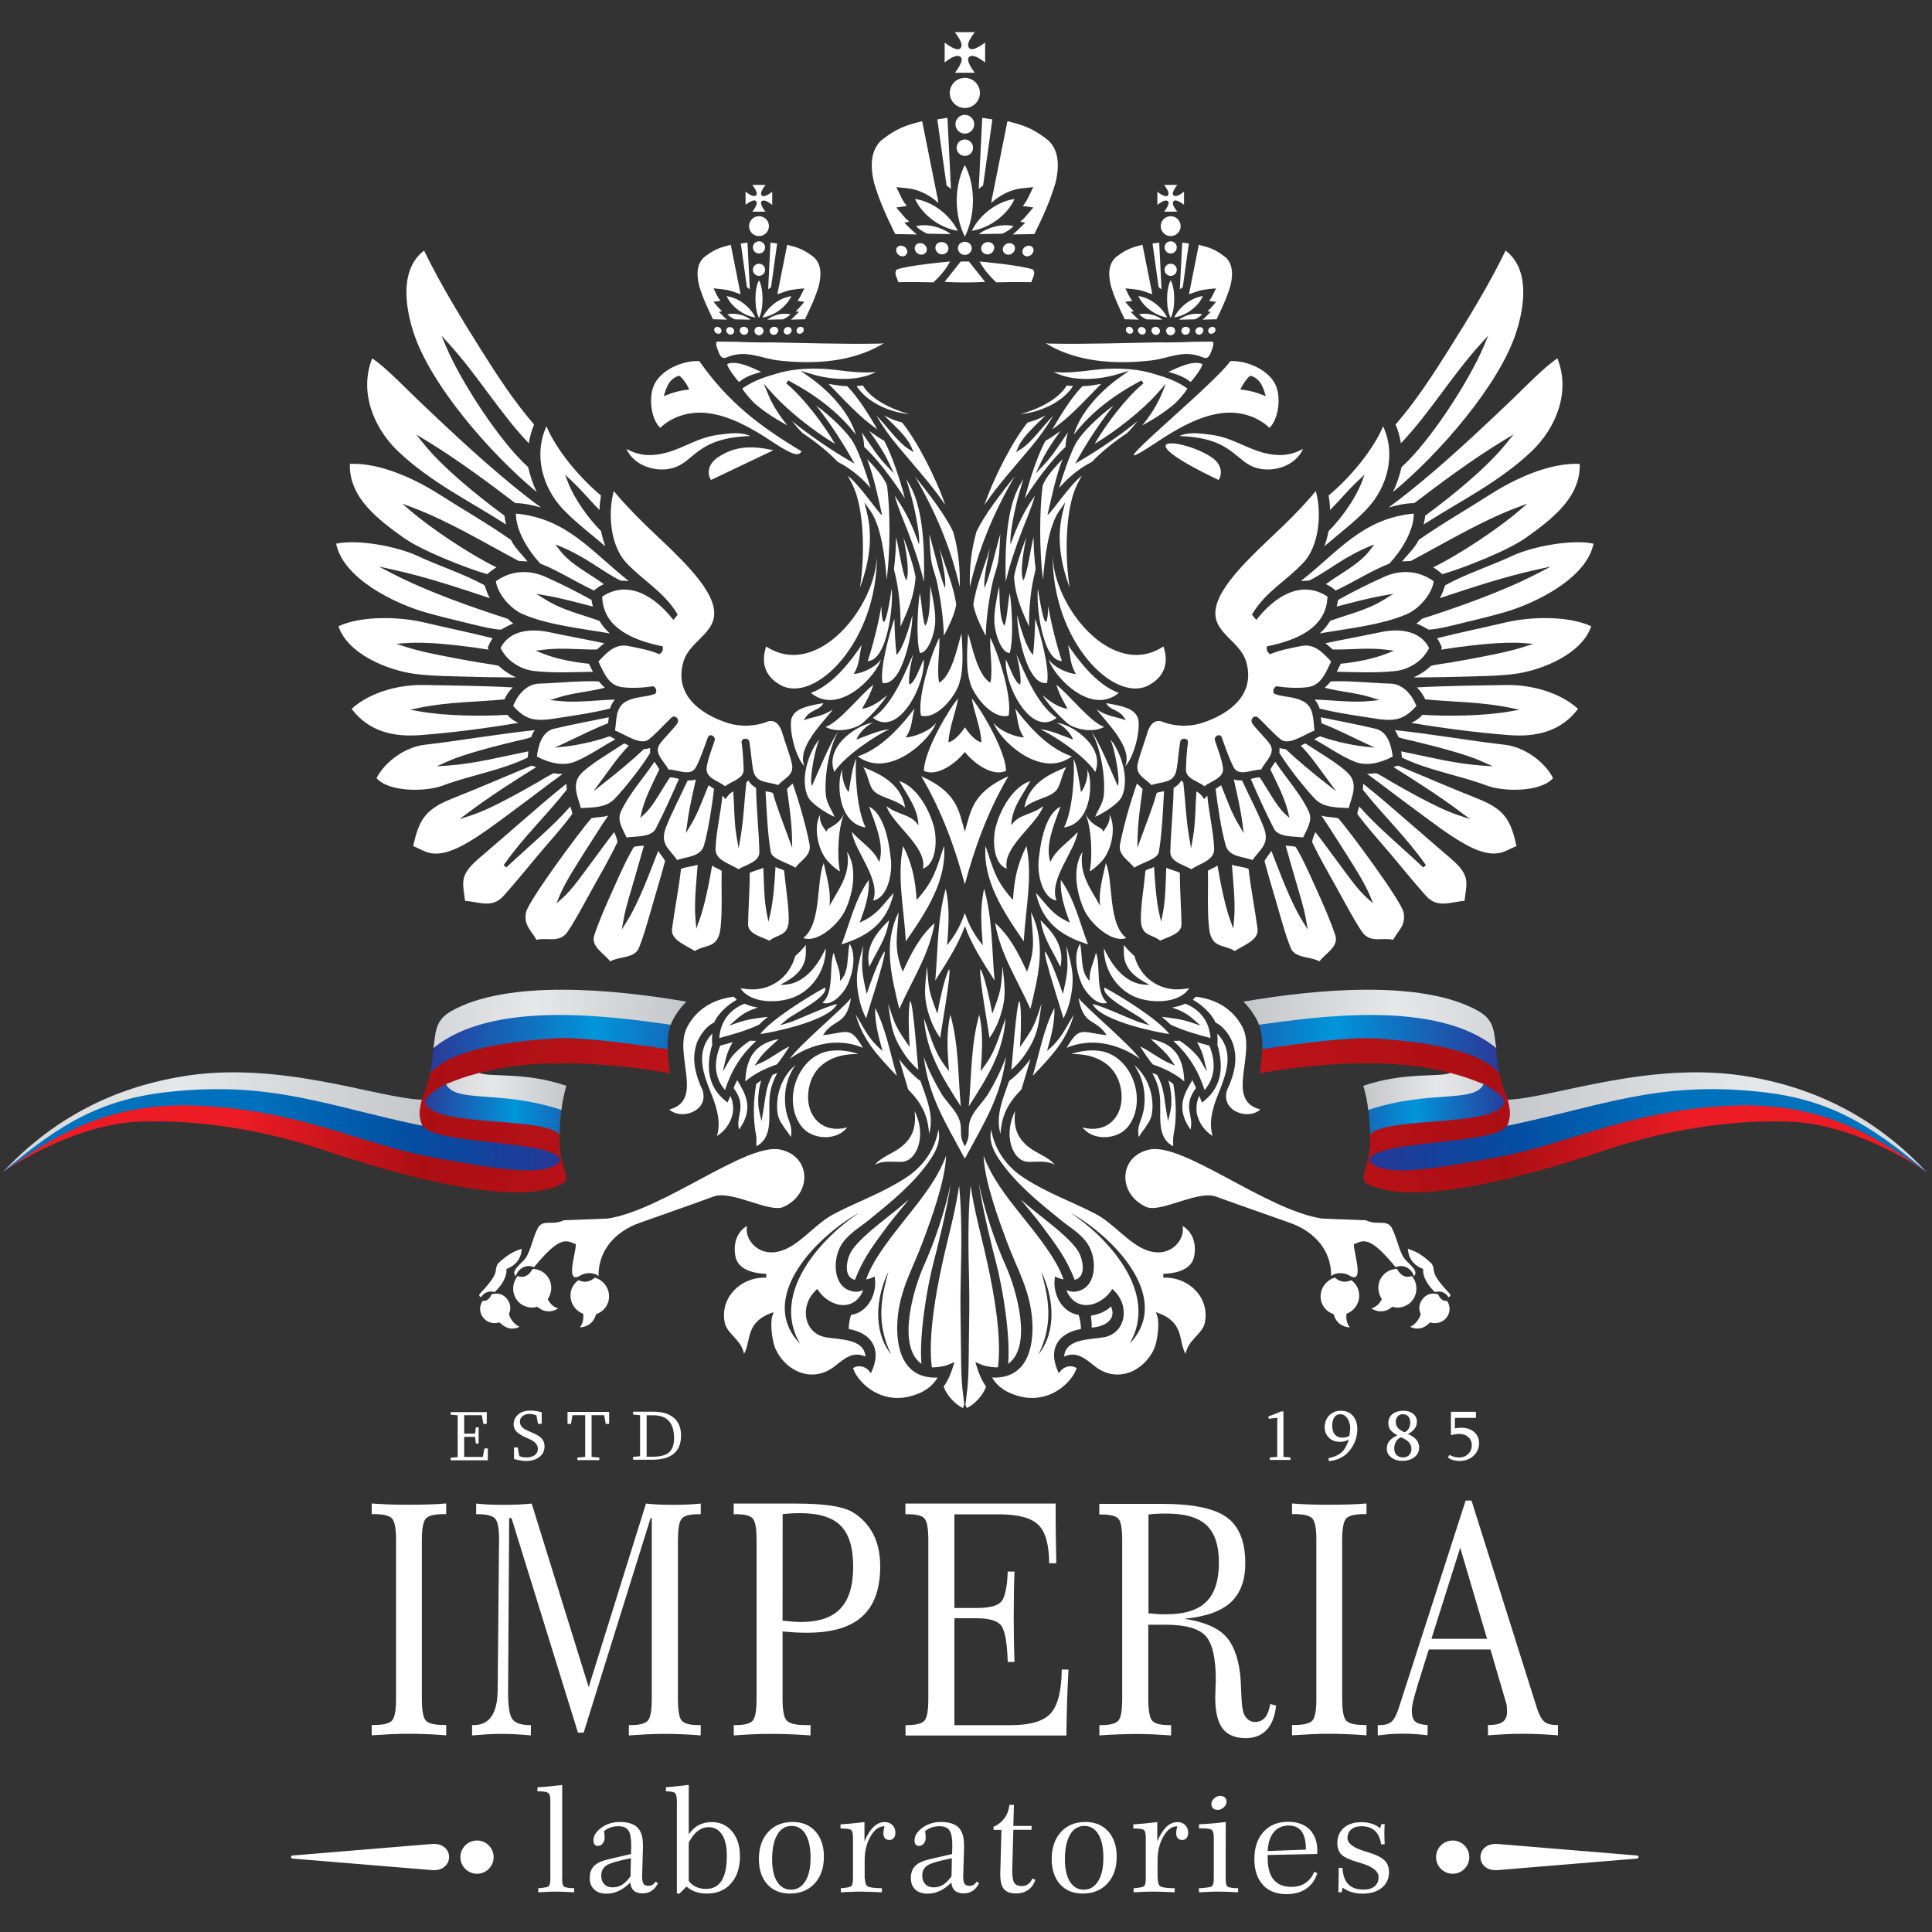 <?xml version="1.0" encoding="UTF-8"?>
<!-- Generator: Adobe Illustrator 27.0.0, SVG Export Plug-In . SVG Version: 6.00 Build 0)  -->
<svg xmlns="http://www.w3.org/2000/svg" xmlns:xlink="http://www.w3.org/1999/xlink" version="1.1" id="Layer_1" x="0px" y="0px" viewBox="0 0 200 200" style="enable-background:new 0 0 200 200;" xml:space="preserve">
<rect x="0" y="0" width="200" height="200" fill="#333333" stroke="none"/>
<style type="text/css">
	
		.st0{clip-path:url(#SVGID_00000151506433166012107770000016555790756857806014_);fill:url(#SVGID_00000168814911901404867920000010991799234313518780_);}
	
		.st1{clip-path:url(#SVGID_00000034087433014958568310000016225795385161044372_);fill:url(#SVGID_00000101102995009196716910000006039090531993724596_);}
	
		.st2{clip-path:url(#SVGID_00000011021785951216734300000009231373200483835023_);fill:url(#SVGID_00000131356717277544462470000015144946436996530834_);}
	
		.st3{clip-path:url(#SVGID_00000114767092704936071920000017786658991677620146_);fill:url(#SVGID_00000080924215568999458590000000891661789126061235_);}
	
		.st4{clip-path:url(#SVGID_00000098185803872071062630000009132776224115812489_);fill:url(#SVGID_00000096760608737774159140000015418290512395004582_);}
	
		.st5{clip-path:url(#SVGID_00000072998435262219435680000011131286001905427336_);fill:url(#SVGID_00000160177242984169860030000013446622938439831972_);}
	
		.st6{clip-path:url(#SVGID_00000036247916528830473080000014195332265657198239_);fill:url(#SVGID_00000071533645529441698850000001277049264997248134_);}
	
		.st7{clip-path:url(#SVGID_00000178179225479441182350000009377774466657229471_);fill:url(#SVGID_00000047039474757680346990000009732315340625051793_);}
	
		.st8{clip-path:url(#SVGID_00000111892661202070388960000012784568661592497059_);fill:url(#SVGID_00000031188505480336505240000017573033771924032439_);}
	
		.st9{clip-path:url(#SVGID_00000114060151893403114110000011030524116534028936_);fill:url(#SVGID_00000095324475453184479980000013343949163438490802_);}
	
		.st10{clip-path:url(#SVGID_00000050632629480922212310000018445242889296644740_);fill:url(#SVGID_00000085248444023647380070000001934918061515606422_);}
	
		.st11{clip-path:url(#SVGID_00000167390728011617292540000011751829971721669283_);fill:url(#SVGID_00000169546323149958923550000004579412097199579793_);}
	
		.st12{clip-path:url(#SVGID_00000173136787714498212930000017512324974867998116_);fill:url(#SVGID_00000071535376389041195790000013936928306260542895_);}
	
		.st13{clip-path:url(#SVGID_00000121266644743007131540000016288195824278786187_);fill:url(#SVGID_00000117651869187243941970000005390439637747533444_);}
	.st14{fill-rule:evenodd;clip-rule:evenodd;fill:#FFFFFF;}
</style>
<g>
	<defs>
		<path id="SVGID_1_" d="M69.35,111.11c-7.07-1.31-20.58-2.25-24.64,2.88c2.54,2.48,10.69,0.72,13.22,3.35    c-0.03,1.03-0.01,1.93,0.28,2.89c0.14,0.84,0.77,1.9,0.02,2.3c-5.6,3.02-21.38-2.38-25.07-3.59c-5.52-1.82-12.04-3.04-18.56-2.83    c-6.16,0.2-11.95,3.69-14.27,5.2c7.27-5.49,13.01-7.41,21.9-7.02c9.01,0.4,15.39,3.86,23.28,5.49c4.68,0.97,11.41,1.97,12.39,0.31    c-0.64-2.01-11.22-1.43-13.44-2.78c-0.83-0.5-1.46-1.38-0.82-3.42c0.51-1.24,0.7-2,0.89-2.75c3.79-5.77,18.89-4.21,24.58-2.71    C69.12,109.37,69.25,110.31,69.35,111.11"></path>
	</defs>
	<clipPath id="SVGID_00000141440283108185587150000003094517783440795015_">
		<use xlink:href="#SVGID_1_" style="overflow:visible;"></use>
	</clipPath>
	
		<linearGradient id="SVGID_00000162322872856175270900000000467338214560788358_" gradientUnits="userSpaceOnUse" x1="-2.454" y1="109.968" x2="106.2" y2="125.951">
		<stop offset="0" style="stop-color:#ED1C24"></stop>
		<stop offset="0.25" style="stop-color:#ED1C24"></stop>
		<stop offset="0.43" style="stop-color:#AB0F14"></stop>
		<stop offset="1" style="stop-color:#D71920"></stop>
	</linearGradient>
	
		<rect x="0.34" y="105.36" style="clip-path:url(#SVGID_00000141440283108185587150000003094517783440795015_);fill:url(#SVGID_00000162322872856175270900000000467338214560788358_);" width="69.02" height="20.18"></rect>
</g>
<g>
	<defs>
		<path id="SVGID_00000144299586060164331450000008928923057092768689_" d="M57.93,117.46c0.01-0.68,0.06-1.83,0.24-3.1    c-4.85-1.77-10.12-0.73-11.7-2.26c-1.13,0.48-2.18,1.28-2.45,1.77C43.83,116.8,56.36,115.47,57.93,117.46"></path>
	</defs>
	<clipPath id="SVGID_00000069389663876307095550000008756540657276195226_">
		<use xlink:href="#SVGID_00000144299586060164331450000008928923057092768689_" style="overflow:visible;"></use>
	</clipPath>
	
		<linearGradient id="SVGID_00000111886890043106297840000005536393543333379742_" gradientUnits="userSpaceOnUse" x1="42.563" y1="114.29" x2="79.657" y2="116.44">
		<stop offset="0" style="stop-color:#2E3192"></stop>
		<stop offset="0.29" style="stop-color:#0095DA"></stop>
		<stop offset="0.59" style="stop-color:#2E3192"></stop>
		<stop offset="0.82" style="stop-color:#034EA2"></stop>
		<stop offset="1" style="stop-color:#0071BC"></stop>
	</linearGradient>
	
		<rect x="43.83" y="112.1" style="clip-path:url(#SVGID_00000069389663876307095550000008756540657276195226_);fill:url(#SVGID_00000111886890043106297840000005536393543333379742_);" width="14.33" height="5.36"></rect>
</g>
<g>
	<defs>
		<path id="SVGID_00000052789741821535091540000007216883404226482326_" d="M69.11,108.61c-3.35-0.54-9.15-1.29-11.64-1.12    c-2.53,0.17-10.59,0.72-12.95,3.64c0.27-0.99,0.27-1.96,0.37-2.67c4.54-5.99,18.11-3.95,24.55-2.41    C69.15,106.85,69.08,107.74,69.11,108.61"></path>
	</defs>
	<clipPath id="SVGID_00000067236540744504541120000003694127182469649553_">
		<use xlink:href="#SVGID_00000052789741821535091540000007216883404226482326_" style="overflow:visible;"></use>
	</clipPath>
	
		<linearGradient id="SVGID_00000170990431502792914640000016581708229075689651_" gradientUnits="userSpaceOnUse" x1="42.881" y1="105.981" x2="107.36" y2="109.731">
		<stop offset="0" style="stop-color:#2E3192"></stop>
		<stop offset="0.29" style="stop-color:#0095DA"></stop>
		<stop offset="0.59" style="stop-color:#2E3192"></stop>
		<stop offset="0.82" style="stop-color:#034EA2"></stop>
		<stop offset="1" style="stop-color:#0071BC"></stop>
	</linearGradient>
	
		<rect x="44.53" y="102.47" style="clip-path:url(#SVGID_00000067236540744504541120000003694127182469649553_);fill:url(#SVGID_00000170990431502792914640000016581708229075689651_);" width="24.92" height="8.66"></rect>
</g>
<g>
	<defs>
		<path id="SVGID_00000160882932810107982410000008206043194907229629_" d="M58.12,114.9c0.09-0.85,0.28-1.69,0.51-2.5    c-4.27-1.46-7.91-0.86-9-1.33c-1.2,0.29-2.35,0.7-3.45,1.16C47.15,114.24,51.74,112.78,58.12,114.9"></path>
	</defs>
	<clipPath id="SVGID_00000131367628050180380570000006366603844907106477_">
		<use xlink:href="#SVGID_00000160882932810107982410000008206043194907229629_" style="overflow:visible;"></use>
	</clipPath>
	
		<linearGradient id="SVGID_00000086687902951672538950000009946799766478185151_" gradientUnits="userSpaceOnUse" x1="44.954" y1="112.489" x2="76.732" y2="114.335">
		<stop offset="0" style="stop-color:#D1D3D4"></stop>
		<stop offset="0.19" style="stop-color:#E6E7E8"></stop>
		<stop offset="0.5" style="stop-color:#BCBDC0"></stop>
		<stop offset="1" style="stop-color:#FFFFFF"></stop>
	</linearGradient>
	
		<rect x="46.18" y="110.94" style="clip-path:url(#SVGID_00000131367628050180380570000006366603844907106477_);fill:url(#SVGID_00000086687902951672538950000009946799766478185151_);" width="12.45" height="3.96"></rect>
</g>
<g>
	<defs>
		<path id="SVGID_00000038389368505068431380000015038062103381829801_" d="M44.87,108.5c6.09-5.06,18.52-3.26,24.57-2.42    c0.07-0.19,0.14-0.37,0.24-0.54c0.37-0.71,0.84-1.32,1.37-1.85c-7.47-1.29-18.5-2.33-24.34,0.98    C44.95,105.67,45.11,107.01,44.87,108.5"></path>
	</defs>
	<clipPath id="SVGID_00000074402834058977534150000000286692930297306274_">
		<use xlink:href="#SVGID_00000038389368505068431380000015038062103381829801_" style="overflow:visible;"></use>
	</clipPath>
	
		<linearGradient id="SVGID_00000112629516941235008260000010312312598599668405_" gradientUnits="userSpaceOnUse" x1="43.16" y1="104.067" x2="107.5" y2="107.805">
		<stop offset="0" style="stop-color:#D1D3D4"></stop>
		<stop offset="0.19" style="stop-color:#E6E7E8"></stop>
		<stop offset="0.5" style="stop-color:#BCBDC0"></stop>
		<stop offset="1" style="stop-color:#FFFFFF"></stop>
	</linearGradient>
	
		<rect x="44.87" y="101.36" style="clip-path:url(#SVGID_00000074402834058977534150000000286692930297306274_);fill:url(#SVGID_00000112629516941235008260000010312312598599668405_);" width="26.18" height="7.14"></rect>
</g>
<g>
	<defs>
		<path id="SVGID_00000010288091798566516600000001003851895391004077_" d="M0.33,121.31c2.77-1.93,0.53-0.35,0.98-0.67    c7.52-5.42,13.58-6.68,20.97-6.08c9.68,0.78,15.42,3.95,22.61,5.26c6.31,1.15,11.73,2.16,13.13,0.34    c-0.16-2.21-13.27-1.59-14.27-3.66c-9.2-1.99-13.99-5.08-26.64-3.47C11.44,113.75,6.19,115.72,0.33,121.31"></path>
	</defs>
	<clipPath id="SVGID_00000049223469013884122150000000314747665031156384_">
		<use xlink:href="#SVGID_00000010288091798566516600000001003851895391004077_" style="overflow:visible;"></use>
	</clipPath>
	
		<linearGradient id="SVGID_00000132791359994712118520000006425095455678668417_" gradientUnits="userSpaceOnUse" x1="115.097" y1="121.695" x2="26.433" y2="116.542">
		<stop offset="0" style="stop-color:#2E3192"></stop>
		<stop offset="0.29" style="stop-color:#00AEEF"></stop>
		<stop offset="0.59" style="stop-color:#2E3192"></stop>
		<stop offset="0.82" style="stop-color:#034EA2"></stop>
		<stop offset="1" style="stop-color:#0071BC"></stop>
	</linearGradient>
	
		<rect x="0.33" y="111.42" style="clip-path:url(#SVGID_00000049223469013884122150000000314747665031156384_);fill:url(#SVGID_00000132791359994712118520000006425095455678668417_);" width="57.69" height="10.56"></rect>
</g>
<g>
	<defs>
		<path id="SVGID_00000102510777935927103390000007325652182077136024_" d="M0.33,121.31c5.97-5.08,10.31-7.59,17.44-8.31    c10.56-1.08,16.28,1.55,25.95,3.54c-0.34-0.84-0.39-1.42-0.05-2.7c-4.74-0.17-14.88-4.18-25.11-2.36    C14.13,112.26,6.86,114.29,0.33,121.31"></path>
	</defs>
	<clipPath id="SVGID_00000030488107063376279410000001214152562691766715_">
		<use xlink:href="#SVGID_00000102510777935927103390000007325652182077136024_" style="overflow:visible;"></use>
	</clipPath>
	
		<linearGradient id="SVGID_00000121970206131109553510000013745149274074610853_" gradientUnits="userSpaceOnUse" x1="-2.566" y1="114.026" x2="105.796" y2="120.417">
		<stop offset="0" style="stop-color:#D1D3D4"></stop>
		<stop offset="0.19" style="stop-color:#E6E7E8"></stop>
		<stop offset="0.5" style="stop-color:#BCBDC0"></stop>
		<stop offset="1" style="stop-color:#FFFFFF"></stop>
	</linearGradient>
	
		<rect x="0.33" y="109.65" style="clip-path:url(#SVGID_00000030488107063376279410000001214152562691766715_);fill:url(#SVGID_00000121970206131109553510000013745149274074610853_);" width="43.39" height="11.66"></rect>
</g>
<g>
	<defs>
		<path id="SVGID_00000066486390440492377400000018176717875945820055_" d="M130.4,111.11c7.07-1.31,20.59-2.25,24.64,2.88    c-2.54,2.48-10.69,0.72-13.22,3.35c0.03,1.03,0.01,1.93-0.28,2.89c-0.14,0.84-0.77,1.9-0.02,2.3c5.6,3.02,21.38-2.38,25.07-3.59    c5.52-1.82,12.04-3.04,18.56-2.83c6.16,0.2,11.95,3.69,14.27,5.2c-7.27-5.49-13.01-7.41-21.9-7.02    c-9.01,0.4-15.39,3.86-23.28,5.49c-4.68,0.97-11.41,1.97-12.39,0.31c0.64-2.01,11.22-1.43,13.44-2.78    c0.83-0.5,1.46-1.38,0.82-3.42c-0.51-1.24-0.7-2-0.89-2.75c-3.79-5.76-18.85-4.21-24.55-2.71c-0.01,0.52-0.06,1.05-0.13,1.57    C130.52,110.21,130.45,110.64,130.4,111.11"></path>
	</defs>
	<clipPath id="SVGID_00000111158555027317653610000012586824258279176613_">
		<use xlink:href="#SVGID_00000066486390440492377400000018176717875945820055_" style="overflow:visible;"></use>
	</clipPath>
	
		<linearGradient id="SVGID_00000103948382553557901580000008134050382656777116_" gradientUnits="userSpaceOnUse" x1="202.211" y1="109.972" x2="93.545" y2="125.955">
		<stop offset="0" style="stop-color:#ED1C24"></stop>
		<stop offset="0.25" style="stop-color:#ED1C24"></stop>
		<stop offset="0.43" style="stop-color:#AB0F14"></stop>
		<stop offset="1" style="stop-color:#D71920"></stop>
	</linearGradient>
	
		<rect x="130.4" y="105.37" style="clip-path:url(#SVGID_00000111158555027317653610000012586824258279176613_);fill:url(#SVGID_00000103948382553557901580000008134050382656777116_);" width="69.02" height="20.17"></rect>
</g>
<g>
	<defs>
		<path id="SVGID_00000070080137532283631230000013768998022906778534_" d="M141.83,117.46c-0.01-0.68-0.06-1.83-0.24-3.1    c4.85-1.77,10.12-0.73,11.7-2.26c1.13,0.48,2.18,1.28,2.45,1.77C155.92,116.8,143.39,115.47,141.83,117.46"></path>
	</defs>
	<clipPath id="SVGID_00000015348854276208717080000011960041392653670833_">
		<use xlink:href="#SVGID_00000070080137532283631230000013768998022906778534_" style="overflow:visible;"></use>
	</clipPath>
	
		<linearGradient id="SVGID_00000139292664711862799750000007161208084778647699_" gradientUnits="userSpaceOnUse" x1="157.193" y1="114.29" x2="120.099" y2="116.44">
		<stop offset="0" style="stop-color:#2E3192"></stop>
		<stop offset="0.29" style="stop-color:#0095DA"></stop>
		<stop offset="0.59" style="stop-color:#2E3192"></stop>
		<stop offset="0.82" style="stop-color:#034EA2"></stop>
		<stop offset="1" style="stop-color:#0071BC"></stop>
	</linearGradient>
	
		<rect x="141.59" y="112.1" style="clip-path:url(#SVGID_00000015348854276208717080000011960041392653670833_);fill:url(#SVGID_00000139292664711862799750000007161208084778647699_);" width="14.33" height="5.36"></rect>
</g>
<g>
	<defs>
		<path id="SVGID_00000077302179540848347030000008431388736420131216_" d="M130.67,108.61c3.36-0.54,9.13-1.28,11.61-1.12    c2.53,0.17,10.59,0.72,12.95,3.64c-0.27-0.99-0.27-1.96-0.37-2.67c-4.54-5.99-18.1-3.95-24.54-2.41    C130.63,106.87,130.7,107.74,130.67,108.61"></path>
	</defs>
	<clipPath id="SVGID_00000028309597852043235650000014482463035137044137_">
		<use xlink:href="#SVGID_00000077302179540848347030000008431388736420131216_" style="overflow:visible;"></use>
	</clipPath>
	
		<linearGradient id="SVGID_00000139296215005501558390000014305746725541169336_" gradientUnits="userSpaceOnUse" x1="156.875" y1="105.982" x2="92.384" y2="109.732">
		<stop offset="0" style="stop-color:#2E3192"></stop>
		<stop offset="0.29" style="stop-color:#0095DA"></stop>
		<stop offset="0.59" style="stop-color:#2E3192"></stop>
		<stop offset="0.82" style="stop-color:#034EA2"></stop>
		<stop offset="1" style="stop-color:#0071BC"></stop>
	</linearGradient>
	
		<rect x="130.32" y="102.47" style="clip-path:url(#SVGID_00000028309597852043235650000014482463035137044137_);fill:url(#SVGID_00000139296215005501558390000014305746725541169336_);" width="24.91" height="8.66"></rect>
</g>
<g>
	<defs>
		<path id="SVGID_00000119119144057570018280000011483517632388728757_" d="M141.64,114.9c-0.09-0.85-0.28-1.69-0.51-2.5    c4.27-1.46,7.91-0.86,9-1.33c1.2,0.29,2.35,0.7,3.45,1.16C152.61,114.24,148.02,112.78,141.64,114.9"></path>
	</defs>
	<clipPath id="SVGID_00000024689867446037700460000011238927781284828607_">
		<use xlink:href="#SVGID_00000119119144057570018280000011483517632388728757_" style="overflow:visible;"></use>
	</clipPath>
	
		<linearGradient id="SVGID_00000023962196752943891020000005135347159465723285_" gradientUnits="userSpaceOnUse" x1="154.802" y1="112.489" x2="123.024" y2="114.335">
		<stop offset="0" style="stop-color:#D1D3D4"></stop>
		<stop offset="0.19" style="stop-color:#E6E7E8"></stop>
		<stop offset="0.5" style="stop-color:#BCBDC0"></stop>
		<stop offset="1" style="stop-color:#FFFFFF"></stop>
	</linearGradient>
	
		<rect x="141.12" y="110.94" style="clip-path:url(#SVGID_00000024689867446037700460000011238927781284828607_);fill:url(#SVGID_00000023962196752943891020000005135347159465723285_);" width="12.45" height="3.96"></rect>
</g>
<g>
	<defs>
		<path id="SVGID_00000040535101747236621250000001251707118768203950_" d="M154.89,108.5c-6.08-5.06-18.51-3.26-24.56-2.42    c-0.07-0.18-0.15-0.36-0.24-0.54c-0.37-0.71-0.84-1.32-1.37-1.85c7.47-1.29,18.5-2.33,24.34,0.98    C154.81,105.67,154.64,107.01,154.89,108.5"></path>
	</defs>
	<clipPath id="SVGID_00000183936008118695183620000017645658533385085323_">
		<use xlink:href="#SVGID_00000040535101747236621250000001251707118768203950_" style="overflow:visible;"></use>
	</clipPath>
	
		<linearGradient id="SVGID_00000124851522770903077910000016578415227606669735_" gradientUnits="userSpaceOnUse" x1="156.584" y1="104.067" x2="92.256" y2="107.806">
		<stop offset="0" style="stop-color:#D1D3D4"></stop>
		<stop offset="0.19" style="stop-color:#E6E7E8"></stop>
		<stop offset="0.5" style="stop-color:#BCBDC0"></stop>
		<stop offset="1" style="stop-color:#FFFFFF"></stop>
	</linearGradient>
	
		<rect x="128.71" y="101.36" style="clip-path:url(#SVGID_00000183936008118695183620000017645658533385085323_);fill:url(#SVGID_00000124851522770903077910000016578415227606669735_);" width="26.18" height="7.14"></rect>
</g>
<g>
	<defs>
		<path id="SVGID_00000170971672437161920010000017952046625882264973_" d="M199.42,121.31c-2.77-1.93-0.53-0.35-0.98-0.67    c-7.52-5.42-13.58-6.68-20.97-6.08c-9.68,0.78-15.42,3.95-22.61,5.26c-6.31,1.15-11.73,2.16-13.13,0.34    c0.16-2.21,13.27-1.59,14.27-3.66c9.2-1.99,13.99-5.08,26.64-3.47C188.31,113.75,193.56,115.72,199.42,121.31"></path>
	</defs>
	<clipPath id="SVGID_00000046309000530772158370000012475114602737225376_">
		<use xlink:href="#SVGID_00000170971672437161920010000017952046625882264973_" style="overflow:visible;"></use>
	</clipPath>
	
		<linearGradient id="SVGID_00000008868301746032025880000012905699543020879246_" gradientUnits="userSpaceOnUse" x1="84.659" y1="121.695" x2="173.323" y2="116.542">
		<stop offset="0" style="stop-color:#2E3192"></stop>
		<stop offset="0.29" style="stop-color:#00AEEF"></stop>
		<stop offset="0.59" style="stop-color:#2E3192"></stop>
		<stop offset="0.82" style="stop-color:#034EA2"></stop>
		<stop offset="1" style="stop-color:#0071BC"></stop>
	</linearGradient>
	
		<rect x="141.73" y="111.42" style="clip-path:url(#SVGID_00000046309000530772158370000012475114602737225376_);fill:url(#SVGID_00000008868301746032025880000012905699543020879246_);" width="57.69" height="10.56"></rect>
</g>
<g>
	<defs>
		<path id="SVGID_00000123436279542567777060000009735752592141259943_" d="M199.42,121.31c-5.97-5.08-10.31-7.59-17.44-8.31    c-10.56-1.08-16.28,1.55-25.95,3.54c0.34-0.84,0.39-1.42,0.05-2.7c4.74-0.17,14.88-4.18,25.11-2.36    C185.63,112.26,192.89,114.29,199.42,121.31"></path>
	</defs>
	<clipPath id="SVGID_00000001663122712064537540000005268087275471134889_">
		<use xlink:href="#SVGID_00000123436279542567777060000009735752592141259943_" style="overflow:visible;"></use>
	</clipPath>
	
		<linearGradient id="SVGID_00000014593920447141147320000013337404235227964563_" gradientUnits="userSpaceOnUse" x1="202.322" y1="114.026" x2="93.96" y2="120.417">
		<stop offset="0" style="stop-color:#D1D3D4"></stop>
		<stop offset="0.19" style="stop-color:#E6E7E8"></stop>
		<stop offset="0.5" style="stop-color:#BCBDC0"></stop>
		<stop offset="1" style="stop-color:#FFFFFF"></stop>
	</linearGradient>
	
		<rect x="156.03" y="109.65" style="clip-path:url(#SVGID_00000001663122712064537540000005268087275471134889_);fill:url(#SVGID_00000014593920447141147320000013337404235227964563_);" width="43.39" height="11.66"></rect>
</g>
<path class="st14" d="M150.61,147.87c0.21-0.05,0.44-0.07,0.69-0.07c0.53,0,0.96,0.15,1.3,0.44c0.34,0.29,0.51,0.68,0.51,1.16  c0,0.53-0.2,0.97-0.59,1.32c-0.39,0.35-0.88,0.52-1.46,0.52c-0.18,0-0.38-0.03-0.61-0.09c-0.22-0.06-0.4-0.14-0.53-0.26  c-0.01-0.01-0.02-0.02-0.02-0.03c0-0.01,0-0.01,0-0.02l0.15-0.21c0.01,0,0.01-0.01,0.02-0.01c0.01,0,0.02,0,0.03,0.01  c0.18,0.11,0.41,0.19,0.69,0.23c0.08,0.01,0.16,0.02,0.24,0.02c0.38,0,0.7-0.12,0.95-0.36c0.25-0.24,0.38-0.54,0.38-0.9  c0-0.35-0.12-0.64-0.36-0.85c-0.24-0.22-0.55-0.33-0.94-0.33c-0.24,0-0.5,0.04-0.8,0.12c-0.04,0.01-0.06,0-0.06-0.03v-2.35  c0-0.02,0.01-0.03,0.04-0.03h2.52c0.02,0,0.03,0.01,0.03,0.03v0.57c0,0.02-0.01,0.03-0.03,0.03h-2.09c-0.04,0-0.06,0.02-0.06,0.05  v1.05L150.61,147.87z M145.28,146.04c0.4,0,0.73,0.1,0.99,0.3c0.27,0.21,0.41,0.49,0.41,0.83c0,0.53-0.31,0.96-0.93,1.27  c0.41,0.19,0.7,0.39,0.87,0.6c0.19,0.23,0.29,0.5,0.29,0.82c0,0.32-0.1,0.59-0.31,0.82c-0.19,0.21-0.45,0.37-0.77,0.46  c-0.21,0.06-0.43,0.09-0.66,0.09c-0.44,0-0.82-0.11-1.12-0.34c-0.33-0.24-0.49-0.54-0.49-0.92c0-0.32,0.1-0.6,0.29-0.82  c0.19-0.22,0.46-0.41,0.81-0.57c-0.32-0.17-0.56-0.35-0.71-0.54c-0.16-0.19-0.23-0.44-0.23-0.73c0-0.4,0.15-0.72,0.46-0.95  C144.46,146.15,144.82,146.04,145.28,146.04z M145.2,146.4c-0.22,0-0.4,0.08-0.52,0.23c-0.13,0.15-0.19,0.33-0.19,0.55  c0,0.27,0.08,0.48,0.23,0.65c0.12,0.14,0.34,0.28,0.66,0.43h0.05c0.37-0.2,0.56-0.54,0.56-1.02c0-0.25-0.07-0.45-0.21-0.61  C145.64,146.47,145.45,146.4,145.2,146.4z M145.24,150.87c0.4,0,0.67-0.18,0.81-0.53c0.04-0.11,0.06-0.23,0.06-0.37  c0-0.39-0.21-0.71-0.64-0.96c-0.14-0.08-0.28-0.16-0.44-0.23c-0.22,0.1-0.4,0.25-0.52,0.47c-0.12,0.2-0.18,0.43-0.18,0.68  c0,0.43,0.17,0.72,0.52,0.87C144.95,150.84,145.09,150.87,145.24,150.87z M139.12,150.09c0.07-0.1,0.16-0.25,0.26-0.45  c0.09-0.17,0.17-0.38,0.24-0.62c-0.28,0.16-0.58,0.24-0.9,0.24c-0.48,0-0.86-0.14-1.15-0.43c-0.29-0.28-0.44-0.66-0.44-1.11  c0-0.34,0.09-0.65,0.26-0.93c0.17-0.28,0.42-0.48,0.74-0.62c0.21-0.09,0.44-0.13,0.69-0.13c0.54,0,0.96,0.19,1.27,0.57  c0.28,0.35,0.42,0.79,0.42,1.31c0,0.89-0.3,1.67-0.89,2.35c-0.49,0.56-1.16,0.89-2.02,0.98c-0.03,0-0.04-0.01-0.04-0.03l-0.04-0.24  c0-0.01,0.02-0.03,0.05-0.04c0.52-0.11,0.93-0.28,1.21-0.51C138.92,150.33,139.03,150.21,139.12,150.09z M139.68,148.64l0.06-0.41  c0.02-0.14,0.03-0.27,0.03-0.41c0-0.24-0.05-0.47-0.14-0.7c-0.1-0.25-0.24-0.44-0.43-0.58c-0.12-0.09-0.27-0.14-0.45-0.14  c-0.28,0-0.5,0.12-0.65,0.37c-0.13,0.2-0.19,0.47-0.19,0.79c0,0.38,0.08,0.68,0.24,0.9c0.18,0.24,0.45,0.36,0.82,0.36  c0.2,0,0.39-0.03,0.56-0.1C139.59,148.69,139.64,148.67,139.68,148.64z M132.83,146.11c0.02,0,0.03,0.01,0.03,0.03v4.64  c0,0.02,0.02,0.04,0.05,0.04l0.65,0.05c0.02,0,0.03,0.02,0.03,0.03v0.2c0,0.02-0.01,0.03-0.03,0.03h-2.08  c-0.02,0-0.03-0.01-0.03-0.03v-0.2c0-0.02,0.01-0.03,0.03-0.03l0.69-0.05c0.01,0,0.02,0,0.03-0.01c0.01-0.01,0.02-0.02,0.02-0.03  v-3.97c0-0.03-0.01-0.04-0.04-0.04l-0.81,0.1c-0.01,0-0.02-0.01-0.03-0.03l-0.05-0.19c0-0.01,0-0.01,0.01-0.01l0.02-0.01l1.29-0.51  c0.02,0,0.03-0.01,0.04-0.01H132.83z M66.26,146.54c0-0.02-0.01-0.04-0.04-0.04l-0.65-0.06c-0.03,0-0.04-0.01-0.04-0.04v-0.22  c0-0.02,0.01-0.04,0.04-0.04h2.06c0.88,0,1.57,0.19,2.06,0.58c0.54,0.42,0.81,1.05,0.81,1.88c0,1.68-1,2.51-2.99,2.51h-1.94  c-0.02,0-0.04-0.01-0.04-0.04v-0.22c0-0.03,0.01-0.04,0.04-0.04l0.65-0.06c0.02,0,0.04-0.01,0.04-0.04V146.54z M66.93,150.76  c0,0.02,0.01,0.04,0.04,0.04h0.54c0.77,0,1.33-0.13,1.68-0.39c0.39-0.3,0.59-0.81,0.59-1.53c0-1.58-0.72-2.37-2.14-2.37h-0.66  c-0.02,0-0.04,0.01-0.04,0.04V150.76z M63.02,146.16c0.02,0,0.04,0.01,0.04,0.04v1.16c0,0.02-0.01,0.04-0.04,0.04h-0.28  c-0.02,0-0.04-0.01-0.04-0.03l-0.15-0.84c0-0.02-0.01-0.03-0.04-0.03h-1.24c-0.02,0-0.03,0.01-0.03,0.04v4.24  c0,0.02,0.01,0.03,0.04,0.04l0.72,0.06c0.03,0,0.04,0.02,0.04,0.04v0.19c0,0.02-0.02,0.04-0.04,0.04h-2.19  c-0.02,0-0.04-0.01-0.04-0.04v-0.19c0-0.02,0.01-0.04,0.04-0.04l0.73-0.06c0.02,0,0.04-0.01,0.04-0.04v-4.24  c0-0.02-0.01-0.04-0.03-0.04H59.3c-0.02,0-0.04,0.01-0.04,0.03l-0.15,0.84c0,0.02-0.01,0.03-0.04,0.03h-0.28  c-0.02,0-0.04-0.01-0.04-0.04v-1.16c0-0.02,0.01-0.04,0.04-0.04H63.02z M55.73,147.41c-0.02,0-0.04-0.01-0.04-0.03l-0.15-0.83  c0-0.01-0.01-0.03-0.03-0.04c-0.22-0.09-0.46-0.14-0.71-0.14c-0.26,0-0.49,0.07-0.67,0.2c-0.2,0.15-0.31,0.35-0.31,0.6  c0,0.24,0.09,0.44,0.27,0.61c0.12,0.11,0.32,0.23,0.6,0.35l0.5,0.22c0.39,0.17,0.67,0.35,0.85,0.53c0.22,0.22,0.33,0.5,0.33,0.83  c0,0.5-0.2,0.88-0.59,1.16c-0.35,0.24-0.79,0.37-1.32,0.37c-0.27,0-0.58-0.04-0.94-0.12c-0.1-0.02-0.19-0.05-0.27-0.08  c-0.02-0.01-0.04-0.02-0.04-0.04v-1.12c0-0.02,0.01-0.04,0.04-0.04h0.31c0.03,0.01,0.04,0.02,0.04,0.03l0.15,0.83  c0,0.01,0.01,0.01,0.01,0.02l0.02,0.02c0.18,0.09,0.43,0.13,0.75,0.13c0.31,0,0.58-0.07,0.79-0.21c0.24-0.16,0.36-0.39,0.36-0.68  c0-0.4-0.28-0.73-0.84-0.99l-0.5-0.23c-0.37-0.17-0.64-0.34-0.82-0.51c-0.24-0.23-0.35-0.5-0.35-0.81c0-0.31,0.1-0.59,0.29-0.83  c0.19-0.23,0.44-0.4,0.76-0.5c0.2-0.06,0.41-0.09,0.63-0.09c0.3,0,0.6,0.03,0.91,0.1c0.08,0.02,0.18,0.04,0.28,0.07  c0.02,0,0.04,0.02,0.04,0.04v1.12c0,0.02-0.02,0.04-0.04,0.04H55.73z M50.35,146.16c0.03,0,0.04,0.01,0.04,0.04v1.16  c0,0.02-0.01,0.04-0.04,0.04h-0.28c-0.02,0-0.04-0.01-0.04-0.03l-0.15-0.84c0-0.02-0.01-0.03-0.04-0.03h-1.75  c-0.02,0-0.04,0.01-0.04,0.04v1.83c0,0.02,0.01,0.04,0.04,0.04h1.05c0.03,0,0.04-0.01,0.04-0.03l0.08-0.6  c0-0.02,0.01-0.03,0.04-0.03h0.21c0.03,0,0.04,0.01,0.04,0.04v1.61c0,0.02-0.01,0.04-0.04,0.04h-0.21c-0.02,0-0.04-0.01-0.04-0.03  l-0.08-0.64c0-0.02-0.02-0.03-0.04-0.03h-1.05c-0.02,0-0.04,0.02-0.04,0.04v2c0,0.02,0.01,0.04,0.04,0.04h1.86  c0.03,0,0.04-0.01,0.04-0.03l0.15-0.82c0-0.02,0.01-0.03,0.04-0.03h0.28c0.03,0,0.04,0.01,0.04,0.04v1.15  c0,0.02-0.01,0.04-0.04,0.04h-3.77c-0.02,0-0.04-0.01-0.04-0.04v-0.19c0-0.03,0.01-0.04,0.04-0.04l0.65-0.06  c0.02,0,0.04-0.01,0.04-0.04v-4.27c-0.01-0.01-0.02-0.02-0.04-0.02l-0.65-0.06c-0.03,0-0.04-0.01-0.04-0.04v-0.19  c0-0.02,0.01-0.04,0.04-0.04H50.35z"></path>
<path class="st14" d="M58.19,194.46c0,0.47,0.07,0.75,0.21,0.85c0.14,0.09,0.48,0.14,1.04,0.16v0.42c-0.36-0.02-0.69-0.04-1-0.05  c-0.31-0.01-0.6-0.02-0.89-0.02c-0.28,0-0.57,0-0.87,0.02c-0.3,0.01-0.62,0.03-0.96,0.05v-0.42c0.58-0.04,0.93-0.11,1.06-0.2  c0.13-0.1,0.19-0.36,0.19-0.8v-8.12c0-0.38-0.07-0.63-0.21-0.74c-0.14-0.11-0.45-0.17-0.95-0.17h-0.18l0.01-0.42  c0.44-0.02,0.87-0.06,1.29-0.1c0.43-0.04,0.85-0.09,1.27-0.14V194.46z M65.31,192.36c-1.35,0.27-2.2,0.52-2.55,0.76  c-0.35,0.24-0.52,0.59-0.52,1.05c0,0.37,0.11,0.67,0.32,0.88c0.21,0.22,0.5,0.33,0.85,0.33c0.36,0,0.7-0.09,1-0.28  c0.3-0.19,0.59-0.48,0.86-0.87L65.31,192.36z M65.24,194.88c-0.4,0.4-0.8,0.69-1.2,0.87c-0.4,0.19-0.81,0.28-1.25,0.28  c-0.55,0-0.98-0.14-1.28-0.43c-0.31-0.29-0.46-0.68-0.46-1.2c0-0.47,0.12-0.85,0.37-1.15c0.25-0.29,0.64-0.52,1.18-0.68  c0.25-0.07,0.84-0.21,1.77-0.42c0.41-0.09,0.72-0.17,0.95-0.22l0.02-0.73v-0.24c0-0.71-0.1-1.21-0.3-1.49  c-0.2-0.28-0.54-0.42-1.01-0.42c-0.3,0-0.57,0.04-0.81,0.12c-0.24,0.08-0.47,0.21-0.69,0.38c0.01,0.04,0.01,0.09,0.02,0.17  c0.03,0.23,0.04,0.39,0.04,0.47c0,0.27-0.06,0.48-0.2,0.65c-0.13,0.16-0.3,0.25-0.51,0.25c-0.13,0-0.25-0.05-0.33-0.15  c-0.08-0.1-0.12-0.23-0.12-0.41c0-0.48,0.27-0.92,0.82-1.32c0.55-0.4,1.18-0.6,1.89-0.6c0.85,0,1.46,0.19,1.85,0.57  c0.38,0.38,0.57,1,0.57,1.86v0.18l-0.07,2.38c0,0.08,0,0.19-0.01,0.32c-0.01,0.14-0.01,0.23-0.01,0.29c0,0.41,0.05,0.68,0.15,0.81  c0.1,0.14,0.27,0.2,0.51,0.2c0.16,0,0.3-0.04,0.42-0.11c0.12-0.07,0.22-0.18,0.31-0.32l0.26,0.15c-0.18,0.36-0.4,0.62-0.67,0.8  c-0.27,0.18-0.58,0.26-0.96,0.26c-0.37,0-0.67-0.1-0.89-0.29C65.41,195.53,65.28,195.25,65.24,194.88z M70.06,186.34  c0-0.39-0.07-0.63-0.2-0.74c-0.14-0.1-0.44-0.16-0.92-0.17v-0.42c0.45-0.03,0.86-0.07,1.25-0.11c0.38-0.04,0.75-0.08,1.11-0.13v5.12  c0.28-0.42,0.62-0.74,1.02-0.95c0.4-0.21,0.85-0.32,1.35-0.32c0.87,0,1.58,0.32,2.12,0.97c0.54,0.65,0.81,1.5,0.81,2.56  c0,1.19-0.31,2.13-0.93,2.83c-0.62,0.7-1.45,1.04-2.49,1.04c-0.42,0-0.8-0.06-1.14-0.17c-0.35-0.11-0.67-0.3-0.98-0.55l-0.71,0.72  h-0.28V186.34z M71.3,190.74v3.98c0.19,0.26,0.44,0.47,0.76,0.61c0.31,0.14,0.65,0.21,1.02,0.21c0.72,0,1.26-0.28,1.62-0.85  c0.36-0.57,0.54-1.43,0.54-2.58c0-0.95-0.16-1.68-0.49-2.19c-0.33-0.51-0.79-0.77-1.4-0.77c-0.41,0-0.77,0.13-1.11,0.39  C71.9,189.79,71.59,190.19,71.3,190.74z M81.94,189.02c-0.63,0-1.13,0.3-1.48,0.91c-0.35,0.61-0.53,1.45-0.53,2.54  c0,0.99,0.17,1.77,0.52,2.32c0.35,0.56,0.83,0.83,1.44,0.83c0.62,0,1.11-0.29,1.48-0.88c0.36-0.59,0.54-1.39,0.54-2.42  c0-1.05-0.17-1.86-0.52-2.44C83.05,189.31,82.56,189.02,81.94,189.02z M78.56,192.44c0-1.16,0.32-2.09,0.96-2.79  c0.64-0.7,1.48-1.04,2.54-1.04c0.98,0,1.76,0.32,2.35,0.97c0.58,0.65,0.88,1.52,0.88,2.62c0,1.16-0.32,2.08-0.96,2.78  c-0.64,0.69-1.49,1.04-2.55,1.04c-0.99,0-1.77-0.32-2.35-0.96C78.85,194.41,78.56,193.54,78.56,192.44z M89.54,194.46  c0,0.42,0.09,0.69,0.27,0.81c0.18,0.12,0.68,0.19,1.49,0.2l-0.01,0.42c-0.43-0.02-0.83-0.04-1.19-0.05  c-0.36-0.01-0.69-0.02-1.01-0.02c-0.32,0-0.65,0-0.99,0.02c-0.34,0.01-0.69,0.03-1.06,0.05v-0.42c0.58-0.04,0.94-0.11,1.07-0.21  c0.13-0.1,0.19-0.37,0.19-0.8v-4.27c0-0.4-0.07-0.66-0.21-0.76c-0.14-0.1-0.5-0.15-1.08-0.15v-0.42c0.41-0.03,0.82-0.06,1.23-0.1  c0.41-0.04,0.83-0.09,1.25-0.14v1.99c0.28-0.66,0.6-1.16,0.94-1.49c0.35-0.33,0.73-0.5,1.15-0.5c0.32,0,0.59,0.1,0.8,0.31  c0.21,0.21,0.31,0.47,0.31,0.79c0,0.23-0.05,0.41-0.17,0.55c-0.11,0.14-0.27,0.2-0.46,0.2c-0.19,0-0.34-0.06-0.45-0.18  c-0.11-0.12-0.16-0.29-0.16-0.51c0-0.1,0.01-0.21,0.03-0.34c0.02-0.12,0.05-0.25,0.08-0.38h-0.06c-0.52,0-0.98,0.35-1.38,1.04  c-0.4,0.69-0.61,1.51-0.61,2.46V194.46z M98.54,192.36c-1.35,0.27-2.2,0.52-2.55,0.76c-0.35,0.24-0.52,0.59-0.52,1.05  c0,0.37,0.11,0.67,0.32,0.88c0.21,0.22,0.5,0.33,0.85,0.33c0.36,0,0.7-0.09,1-0.28c0.3-0.19,0.59-0.48,0.86-0.87L98.54,192.36z   M98.48,194.88c-0.4,0.4-0.8,0.69-1.2,0.87c-0.4,0.19-0.81,0.28-1.25,0.28c-0.55,0-0.98-0.14-1.28-0.43  c-0.31-0.29-0.46-0.68-0.46-1.2c0-0.47,0.13-0.85,0.37-1.15c0.25-0.29,0.64-0.52,1.18-0.68c0.25-0.07,0.84-0.21,1.77-0.42  c0.41-0.09,0.72-0.17,0.95-0.22l0.02-0.73v-0.24c0-0.71-0.1-1.21-0.3-1.49c-0.2-0.28-0.54-0.42-1.01-0.42  c-0.3,0-0.57,0.04-0.81,0.12c-0.24,0.08-0.47,0.21-0.69,0.38c0,0.04,0.01,0.09,0.02,0.17c0.03,0.23,0.04,0.39,0.04,0.47  c0,0.27-0.06,0.48-0.2,0.65c-0.13,0.16-0.3,0.25-0.51,0.25c-0.14,0-0.25-0.05-0.33-0.15c-0.08-0.1-0.12-0.23-0.12-0.41  c0-0.48,0.27-0.92,0.82-1.32c0.55-0.4,1.18-0.6,1.89-0.6c0.85,0,1.46,0.19,1.85,0.57c0.38,0.38,0.57,1,0.57,1.86v0.18l-0.07,2.38  c0,0.08,0,0.19-0.01,0.32c-0.01,0.14-0.01,0.23-0.01,0.29c0,0.41,0.05,0.68,0.15,0.81c0.1,0.14,0.27,0.2,0.51,0.2  c0.16,0,0.3-0.04,0.42-0.11c0.12-0.07,0.22-0.18,0.31-0.32l0.26,0.15c-0.18,0.36-0.4,0.62-0.67,0.8c-0.27,0.18-0.58,0.26-0.96,0.26  c-0.37,0-0.67-0.1-0.89-0.29C98.64,195.53,98.51,195.25,98.48,194.88z M104.9,189.44l-0.11,3.96v0.33c0,0.59,0.07,0.99,0.22,1.2  c0.15,0.21,0.4,0.31,0.77,0.31c0.25,0,0.46-0.06,0.64-0.19c0.18-0.12,0.33-0.32,0.45-0.58l0.31,0.12c-0.14,0.45-0.39,0.8-0.74,1.05  c-0.35,0.25-0.77,0.37-1.26,0.37c-0.58,0-1-0.15-1.25-0.45c-0.26-0.3-0.38-0.79-0.38-1.49v-0.2l0.12-4.44h-0.82v-0.32  c0.48-0.21,0.85-0.51,1.13-0.89c0.28-0.38,0.45-0.84,0.52-1.38h0.46l-0.06,2.18h1.89v0.4H104.9z M112.25,189.02  c-0.63,0-1.13,0.3-1.48,0.91c-0.35,0.61-0.53,1.45-0.53,2.54c0,0.99,0.17,1.77,0.52,2.32c0.35,0.56,0.83,0.83,1.44,0.83  c0.62,0,1.11-0.29,1.48-0.88c0.36-0.59,0.54-1.39,0.54-2.42c0-1.05-0.17-1.86-0.52-2.44C113.36,189.31,112.88,189.02,112.25,189.02z   M108.87,192.44c0-1.16,0.32-2.09,0.96-2.79c0.64-0.7,1.48-1.04,2.54-1.04c0.98,0,1.76,0.32,2.35,0.97  c0.58,0.65,0.88,1.52,0.88,2.62c0,1.16-0.32,2.08-0.96,2.78c-0.64,0.69-1.49,1.04-2.55,1.04c-0.99,0-1.77-0.32-2.35-0.96  C109.16,194.41,108.87,193.54,108.87,192.44z M119.85,194.46c0,0.42,0.09,0.69,0.27,0.81c0.18,0.12,0.68,0.19,1.49,0.2l-0.01,0.42  c-0.43-0.02-0.83-0.04-1.19-0.05c-0.36-0.01-0.69-0.02-1.01-0.02c-0.32,0-0.65,0-0.99,0.02c-0.34,0.01-0.69,0.03-1.06,0.05v-0.42  c0.58-0.04,0.94-0.11,1.07-0.21c0.13-0.1,0.19-0.37,0.19-0.8v-4.27c0-0.4-0.07-0.66-0.21-0.76c-0.14-0.1-0.5-0.15-1.08-0.15v-0.42  c0.41-0.03,0.82-0.06,1.23-0.1c0.41-0.04,0.83-0.09,1.25-0.14v1.99c0.28-0.66,0.6-1.16,0.94-1.49c0.35-0.33,0.73-0.5,1.15-0.5  c0.33,0,0.59,0.1,0.8,0.31c0.21,0.21,0.31,0.47,0.31,0.79c0,0.23-0.05,0.41-0.17,0.55c-0.11,0.14-0.26,0.2-0.46,0.2  c-0.19,0-0.34-0.06-0.45-0.18c-0.11-0.12-0.16-0.29-0.16-0.51c0-0.1,0.01-0.21,0.03-0.34c0.02-0.12,0.05-0.25,0.08-0.38h-0.05  c-0.52,0-0.98,0.35-1.38,1.04c-0.4,0.69-0.61,1.51-0.61,2.46V194.46z M126.97,186.54c0,0.2-0.1,0.39-0.29,0.56  c-0.19,0.17-0.4,0.26-0.63,0.26c-0.2,0-0.36-0.06-0.48-0.17c-0.12-0.11-0.17-0.27-0.17-0.47c0-0.19,0.1-0.38,0.29-0.55  c0.19-0.17,0.39-0.26,0.61-0.26c0.22,0,0.39,0.06,0.5,0.16C126.91,186.18,126.97,186.34,126.97,186.54z M126.88,194.46  c0,0.47,0.07,0.76,0.21,0.85c0.14,0.09,0.5,0.15,1.08,0.16v0.42c-0.36-0.02-0.71-0.04-1.04-0.05c-0.33-0.01-0.65-0.02-0.96-0.02  c-0.31,0-0.63,0-0.97,0.02c-0.34,0.01-0.7,0.03-1.08,0.05l-0.01-0.42c0.74-0.04,1.19-0.1,1.33-0.2c0.14-0.1,0.21-0.37,0.21-0.81  v-4.27c0-0.4-0.07-0.65-0.21-0.76c-0.14-0.1-0.49-0.16-1.04-0.16h-0.28v-0.42c0.47-0.02,0.94-0.05,1.4-0.09  c0.46-0.04,0.91-0.09,1.37-0.15L126.88,194.46z M131.23,191.62l3.95-0.15v-0.12c0-0.78-0.15-1.37-0.44-1.77  c-0.3-0.4-0.74-0.6-1.32-0.6c-0.66,0-1.19,0.23-1.56,0.69C131.48,190.12,131.27,190.77,131.23,191.62z M131.23,192.03v0.33  c0,0.98,0.2,1.72,0.62,2.22c0.41,0.5,1.02,0.75,1.84,0.75c0.55,0,1.03-0.13,1.44-0.4c0.41-0.27,0.71-0.65,0.91-1.16l0.33,0.13  c-0.22,0.7-0.6,1.24-1.15,1.62c-0.55,0.37-1.23,0.56-2.05,0.56c-1.04,0-1.86-0.32-2.44-0.96c-0.58-0.64-0.88-1.53-0.88-2.68  c0-1.18,0.32-2.12,0.95-2.81c0.63-0.7,1.49-1.04,2.56-1.04c0.94,0,1.68,0.27,2.21,0.8c0.53,0.53,0.8,1.28,0.8,2.23  c0,0.03,0,0.08-0.01,0.15c0,0.07-0.01,0.12-0.01,0.15L131.23,192.03z M138.54,195.88c0.01-0.31,0.02-0.63,0.03-0.94  c0.01-0.32,0.01-0.64,0.01-0.95v-0.63h0.39c0.04,0.75,0.24,1.31,0.6,1.69c0.36,0.37,0.88,0.56,1.57,0.56c0.5,0,0.89-0.11,1.16-0.34  c0.27-0.23,0.41-0.55,0.41-0.96c0-0.61-0.64-1.1-1.91-1.47l-0.15-0.04c-0.9-0.26-1.49-0.53-1.78-0.81  c-0.28-0.28-0.43-0.68-0.43-1.19c0-0.66,0.22-1.19,0.67-1.58c0.45-0.39,1.05-0.59,1.81-0.59c0.39,0,0.75,0.05,1.08,0.16  c0.32,0.1,0.62,0.26,0.88,0.47l0.12-0.43l0.34,0.01c-0.02,0.3-0.03,0.52-0.03,0.66c0,0.14,0,0.28,0,0.4c0,0.12,0,0.26,0.01,0.41  c0,0.14,0.01,0.35,0.02,0.61h-0.37c-0.08-0.61-0.3-1.08-0.64-1.4c-0.35-0.32-0.82-0.47-1.42-0.47c-0.43,0-0.77,0.11-1.03,0.33  c-0.26,0.22-0.39,0.52-0.39,0.88c0,0.57,0.62,1.03,1.85,1.4l0.14,0.04c0.89,0.26,1.49,0.55,1.82,0.86c0.33,0.31,0.49,0.73,0.49,1.24  c0,0.68-0.25,1.22-0.74,1.62c-0.49,0.4-1.16,0.61-2,0.61c-0.4,0-0.76-0.05-1.1-0.15c-0.34-0.1-0.65-0.26-0.96-0.47l-0.1,0.48H138.54  z"></path>
<path class="st14" d="M49.38,190.53c-0.95,0-1.72,0.77-1.72,1.72c0,0.95,0.77,1.72,1.72,1.72s1.72-0.77,1.72-1.72  C51.1,191.3,50.33,190.53,49.38,190.53 M44.69,190.89l-14.39,1.19c-0.25,0.02-0.23,0.3,0,0.32l14.39,1.19  C47.08,193.8,47.1,190.69,44.69,190.89z M150.38,190.53c0.95,0,1.72,0.77,1.72,1.72c0,0.95-0.77,1.72-1.72,1.72  c-0.95,0-1.72-0.77-1.72-1.72C148.66,191.3,149.43,190.53,150.38,190.53z M155.06,190.89l14.39,1.19c0.25,0.02,0.23,0.3,0,0.32  l-14.39,1.19C152.67,193.8,152.65,190.69,155.06,190.89z"></path>
<path class="st14" d="M46.19,155.64v1.1h-0.23c-0.96,0-1.58,0.15-1.87,0.45c-0.28,0.3-0.42,1.05-0.42,2.26v16.4  c0,1.21,0.14,1.98,0.42,2.27c0.28,0.3,0.91,0.45,1.87,0.45h0.23v1.07c-0.71-0.06-1.37-0.09-1.99-0.12  c-0.62-0.03-1.23-0.04-1.81-0.04c-0.59,0-1.21,0.01-1.85,0.04c-0.64,0.03-1.33,0.07-2.06,0.12v-1.07h0.23  c0.96,0,1.58-0.15,1.87-0.45c0.28-0.3,0.42-1.06,0.42-2.27v-16.4c0-1.2-0.14-1.96-0.42-2.26c-0.28-0.3-0.91-0.45-1.87-0.45h-0.23  v-1.1c0.58,0.04,1.18,0.08,1.81,0.1c0.62,0.02,1.3,0.03,2.02,0.03c0.74,0,1.42-0.01,2.06-0.03  C45.01,155.72,45.62,155.69,46.19,155.64 M52.6,174.87v0.44c0,1.38,0.15,2.27,0.45,2.67c0.3,0.4,0.9,0.6,1.8,0.6h0.11l-0.01,1.07  c-0.54-0.06-1.06-0.09-1.57-0.12c-0.5-0.03-0.98-0.04-1.45-0.04c-0.46,0-0.95,0.01-1.45,0.04c-0.51,0.03-1.04,0.07-1.61,0.12v-1.07  h0.17c1.64,0,2.46-1.22,2.48-3.64v-0.03l0.14-15.45v-0.26c0-1.04-0.14-1.7-0.41-2c-0.27-0.3-0.86-0.45-1.76-0.45h-0.2v-1.1  c0.42,0.04,0.86,0.08,1.32,0.1c0.46,0.02,0.96,0.03,1.51,0.03c0.54,0,1.05-0.01,1.53-0.03c0.48-0.02,0.94-0.06,1.39-0.1l5.9,19  l5.93-19c0.41,0.04,0.84,0.08,1.3,0.1c0.45,0.02,0.95,0.03,1.48,0.03c0.54,0,1.05-0.01,1.52-0.03c0.48-0.02,0.93-0.06,1.37-0.1v1.1  h-0.21c-0.9,0-1.49,0.15-1.75,0.45c-0.27,0.3-0.4,1.05-0.4,2.26v16.4c0,1.21,0.13,1.98,0.4,2.27c0.27,0.3,0.85,0.45,1.75,0.45h0.21  l-0.01,1.07c-0.66-0.06-1.29-0.09-1.9-0.12c-0.61-0.03-1.2-0.04-1.76-0.04c-0.57,0-1.17,0.01-1.79,0.04  c-0.62,0.03-1.28,0.07-1.98,0.12v-1.07h0.2c0.91,0,1.5-0.16,1.77-0.47c0.27-0.31,0.4-1.06,0.4-2.26v-18.7h-0.12l-6.93,22.21h-0.59  l-6.88-22.21h-0.24L52.6,174.87z M81.01,168.89v6.96c0,1.2,0.14,1.96,0.43,2.26c0.28,0.31,0.93,0.47,1.94,0.47h0.53l-0.01,1.07  c-0.77-0.06-1.49-0.09-2.14-0.12c-0.66-0.03-1.29-0.04-1.89-0.04s-1.22,0.01-1.87,0.04c-0.65,0.03-1.32,0.07-2.04,0.12v-1.07h0.2  c0.9,0,1.49-0.15,1.76-0.46c0.27-0.31,0.4-1.06,0.4-2.27v-16.39c0-1.22-0.13-1.98-0.4-2.27c-0.27-0.3-0.86-0.44-1.77-0.44h-0.2v-1.1  h6.48c1.42,0,2.61,0.07,3.56,0.21c0.95,0.13,1.67,0.35,2.18,0.62c0.97,0.57,1.7,1.33,2.2,2.28c0.5,0.95,0.75,2.08,0.75,3.37  c0,2.34-0.62,4.08-1.86,5.2c-1.23,1.13-3.14,1.69-5.72,1.69c-0.38,0-0.78-0.01-1.22-0.03C81.89,168.96,81.45,168.92,81.01,168.89z   M81.02,156.74l-0.01,11.04c0.04,0,0.1,0.01,0.17,0.01c0.77,0.08,1.34,0.12,1.7,0.12c1.88,0,3.25-0.46,4.12-1.39  c0.88-0.92,1.32-2.38,1.32-4.36c0-1.95-0.43-3.35-1.29-4.22c-0.86-0.86-2.26-1.3-4.2-1.3c-0.28,0-0.56,0.01-0.87,0.02  C81.64,156.68,81.33,156.71,81.02,156.74z M93.74,179.65v-1.07h0.2c0.9,0,1.49-0.15,1.76-0.46c0.27-0.31,0.4-1.06,0.4-2.27v-16.39  c0-1.21-0.13-1.97-0.4-2.27c-0.27-0.3-0.86-0.44-1.77-0.44h-0.2v-1.1h15.55v1.44c0,0.82,0.02,2.23,0.06,4.23c0,0.23,0,0.4,0,0.51  h-0.73c-0.01-1.93-0.38-3.25-1.12-3.98c-0.73-0.73-2.12-1.09-4.16-1.09H98.8v9.7h2.28c1.36,0,2.23-0.23,2.6-0.7  c0.37-0.47,0.58-1.49,0.64-3.07h0.7c-0.03,0.79-0.05,1.57-0.06,2.36c-0.01,0.79-0.02,1.57-0.02,2.34c0,0.78,0.01,1.56,0.02,2.33  c0.01,0.77,0.03,1.54,0.06,2.32h-0.7c-0.06-1.93-0.27-3.17-0.64-3.71c-0.37-0.54-1.24-0.81-2.6-0.81H98.8v11.07h5.8  c2.04,0,3.43-0.41,4.17-1.23c0.74-0.82,1.12-2.33,1.14-4.53h0.7c-0.05,0.98-0.1,2.02-0.14,3.12c-0.03,1.1-0.06,2.33-0.08,3.71H93.74  z M118.87,168.21v7.63c0,1.21,0.14,1.97,0.4,2.28c0.27,0.31,0.86,0.46,1.76,0.46h0.2v1.07c-0.67-0.04-1.3-0.08-1.9-0.11  c-0.6-0.03-1.19-0.04-1.75-0.04c-0.56,0-1.15,0.02-1.76,0.04c-0.61,0.02-1.28,0.06-2.01,0.11v-1.07h0.2c0.9,0,1.49-0.15,1.76-0.46  c0.27-0.31,0.4-1.06,0.4-2.28v-16.37c0-1.21-0.13-1.97-0.4-2.26c-0.27-0.29-0.86-0.43-1.77-0.43h-0.2v-1.1h6.48  c3.19,0,5.43,0.46,6.71,1.39c1.28,0.92,1.92,2.51,1.92,4.76c0,1.79-0.51,3.14-1.52,4.06c-1.01,0.92-2.61,1.48-4.79,1.68  c1.91,0.3,3.29,0.85,4.13,1.66c0.85,0.81,1.39,2.11,1.63,3.89c0.06,0.49,0.1,1.24,0.14,2.23c0.03,1,0.12,1.68,0.26,2.05  c0.12,0.28,0.29,0.5,0.49,0.64c0.2,0.15,0.42,0.22,0.68,0.22c0.43,0,0.77-0.16,1.03-0.47c0.26-0.31,0.43-0.77,0.53-1.39l0.61,0.16  c-0.11,1.1-0.44,1.94-0.97,2.51c-0.54,0.57-1.26,0.86-2.17,0.86c-1.09,0-1.89-0.33-2.4-1c-0.51-0.67-0.76-1.74-0.76-3.22  c0-0.25,0.01-0.57,0.03-0.97c0.02-0.4,0.03-0.66,0.03-0.8c0-2.31-0.36-3.84-1.07-4.61c-0.72-0.76-2.1-1.14-4.14-1.14H118.87z   M118.89,156.78v10.23c0.33,0.03,0.65,0.06,0.96,0.08c0.31,0.02,0.6,0.02,0.89,0.02c1.88,0,3.26-0.43,4.13-1.29  c0.87-0.86,1.31-2.21,1.31-4.05c0-1.79-0.43-3.09-1.29-3.89c-0.85-0.8-2.24-1.2-4.15-1.2c-0.29,0-0.58,0.01-0.9,0.02  C119.53,156.72,119.21,156.74,118.89,156.78z M141.46,155.64v1.1h-0.23c-0.96,0-1.58,0.15-1.87,0.45c-0.28,0.3-0.42,1.05-0.42,2.26  v16.4c0,1.21,0.14,1.98,0.42,2.27c0.28,0.3,0.91,0.45,1.87,0.45h0.23v1.07c-0.71-0.06-1.37-0.09-1.99-0.12  c-0.62-0.03-1.23-0.04-1.81-0.04c-0.59,0-1.21,0.01-1.85,0.04c-0.64,0.03-1.33,0.07-2.06,0.12v-1.07h0.23  c0.96,0,1.58-0.15,1.87-0.45c0.28-0.3,0.42-1.06,0.42-2.27v-16.4c0-1.2-0.14-1.96-0.42-2.26c-0.28-0.3-0.91-0.45-1.87-0.45h-0.23  v-1.1c0.58,0.04,1.18,0.08,1.81,0.1c0.62,0.02,1.3,0.03,2.02,0.03c0.74,0,1.42-0.01,2.06-0.03  C140.28,155.72,140.89,155.69,141.46,155.64z M148.18,169.65h5.76l-2.78-9.43L148.18,169.65z M142.63,179.65l-0.01-1.07h0.24  c0.53,0,0.94-0.12,1.21-0.37c0.27-0.25,0.52-0.73,0.75-1.46l6.9-21.41h0.61l6.75,21.41c0.23,0.72,0.48,1.2,0.76,1.45  c0.28,0.25,0.68,0.37,1.21,0.37h0.23v1.07c-0.68-0.06-1.31-0.09-1.9-0.12c-0.59-0.03-1.15-0.04-1.7-0.04  c-0.55,0-1.12,0.01-1.72,0.04c-0.6,0.03-1.25,0.07-1.92,0.12l-0.01-1.07h0.14c0.64,0,1.11-0.11,1.4-0.33  c0.3-0.22,0.44-0.58,0.44-1.07c0-0.17-0.01-0.33-0.02-0.48c-0.01-0.14-0.04-0.27-0.07-0.38l-1.63-5.56h-6.38l-1.14,3.64  c-0.25,0.84-0.42,1.43-0.5,1.79c-0.08,0.35-0.12,0.66-0.12,0.92c0,0.53,0.12,0.9,0.35,1.11c0.23,0.21,0.66,0.33,1.29,0.37  l-0.01,1.05c-0.48-0.06-0.93-0.09-1.36-0.12c-0.43-0.03-0.84-0.04-1.22-0.04c-0.4,0-0.81,0.01-1.23,0.04  C143.56,179.55,143.11,179.59,142.63,179.65z"></path>
<path class="st14" d="M86.83,136.2c-0.06,0.44-0.09,0.79-0.08,1.23c-1.3-0.08-2.62-0.81-2-2.19  C85.28,135.79,86.08,136.08,86.83,136.2 M60.37,136c0.09,0.6-0.1,1.11-0.35,1.41c0.81-0.04,1.45-0.49,1.69-1.37  c0.77-0.25,1.33-0.95,1.34-1.81c0.01-0.92-0.61-1.72-1.47-1.97c-0.5,0.42-1.05,0.57-1.69,0.26c-0.5,0.34-0.82,0.91-0.83,1.56  C59.04,134.96,59.59,135.71,60.37,136z M54.01,129.27c-0.64,0.24-1.23,0.38-2.46,1.53c-0.52,0.86,0.39,0.72-1.85,3.1  c-0.16,0.18-0.08,0.32,0.1,0.39c0.09-0.16,0.22-0.3,0.39-0.41c0.31-0.19,0.68-0.23,1.01-0.12c0.7-0.63,1.32-1.62,1.22-2.39  C53.45,130.97,53.95,130.26,54.01,129.27z M56.7,134.49c0.26,0.54,0.71,0.86,1.09,0.96c-0.69,0.43-1.47,0.42-2.17-0.17  c-0.77,0.23-1.63-0.04-2.13-0.73c-0.53-0.75-0.47-1.76,0.1-2.45c0.66,0.22,1.16-0.04,1.54-0.74c0.6,0,1.19,0.28,1.57,0.81  C57.2,132.87,57.18,133.8,56.7,134.49z M52.68,136.04c0.22,0.7,0.71,1.14,1.1,1.31c-0.66,0.34-1.4,0.23-2.07-0.46  c-0.66,0.22-1.39-0.01-1.77-0.6c-0.37-0.59-0.28-1.18,0.03-1.63c0.35,0.05,0.67-0.12,0.92-0.67c0.6-0.19,1.28-0.05,1.7,0.62  C52.88,135.06,52.89,135.59,52.68,136.04z M66.16,126.61c-2.37,0.86-4.23,2.73-4.2,5.49c-0.53-0.45-1.44-0.34-1.87-0.07  c-1.93,1.22,0.04-3.73-0.63-3.27c-1.09-0.6-1.93-0.29-4.18,2.42c-0.19-0.09-0.39-0.13-0.6-0.12c-0.6,0.02-1.1,0.46-1.31,1.07  c-0.08-0.15-0.16-0.29-0.13-0.43c0.08-0.54,1.02-1.11,1.3-1.66c0.54-1.05,0.66-2.1,1.23-3.08c0.67-0.72,1.37-0.07,2.6-0.64  c1.52-0.07,3.06-0.1,4.58-0.18c5.85-0.93,14.35-7.92,17.86-7.13c3.19,0.72,3.26,4.62,0.27,5.94c-1.44,0.63-5.34-1.77-7.2-1.09  C70.97,124.93,67.96,125.96,66.16,126.61z M112.93,136.2c0.06,0.44,0.09,0.79,0.08,1.23c1.3-0.08,2.62-0.81,2-2.19  C114.47,135.79,113.67,136.08,112.93,136.2z M139.39,136c-0.09,0.6,0.1,1.11,0.35,1.41c-0.81-0.04-1.45-0.49-1.69-1.37  c-0.77-0.25-1.33-0.95-1.34-1.81c-0.01-0.92,0.61-1.72,1.47-1.97c0.5,0.42,1.05,0.57,1.69,0.26c0.5,0.34,0.82,0.91,0.83,1.56  C140.72,134.96,140.17,135.71,139.39,136z M145.74,129.27c0.64,0.24,1.23,0.38,2.46,1.53c0.53,0.86-0.39,0.72,1.85,3.1  c0.16,0.18,0.08,0.32-0.1,0.39c-0.09-0.16-0.22-0.3-0.39-0.41c-0.31-0.19-0.68-0.23-1.01-0.12c-0.7-0.63-1.32-1.62-1.22-2.39  C146.3,130.97,145.81,130.26,145.74,129.27z M143.05,134.49c-0.26,0.54-0.71,0.86-1.09,0.96c0.69,0.43,1.47,0.42,2.17-0.17  c0.77,0.23,1.63-0.04,2.13-0.73c0.53-0.75,0.47-1.76-0.1-2.45c-0.66,0.22-1.16-0.04-1.54-0.74c-0.6,0-1.19,0.28-1.57,0.81  C142.55,132.87,142.58,133.8,143.05,134.49z M147.08,136.04c-0.22,0.7-0.71,1.14-1.1,1.31c0.66,0.34,1.4,0.23,2.07-0.46  c0.66,0.22,1.39-0.01,1.77-0.6c0.37-0.59,0.28-1.18-0.03-1.63c-0.35,0.05-0.67-0.12-0.92-0.67c-0.6-0.19-1.27-0.05-1.7,0.62  C146.87,135.06,146.86,135.59,147.08,136.04z M133.6,126.61c2.37,0.86,4.23,2.73,4.2,5.49c0.53-0.45,1.44-0.34,1.87-0.07  c1.93,1.22-0.04-3.73,0.63-3.27c1.09-0.6,1.93-0.29,4.18,2.42c0.19-0.09,0.39-0.13,0.6-0.12c0.6,0.02,1.1,0.46,1.31,1.07  c0.08-0.15,0.16-0.29,0.13-0.43c-0.08-0.54-1.02-1.11-1.3-1.66c-0.54-1.05-0.66-2.1-1.23-3.08c-0.67-0.72-1.37-0.07-2.6-0.64  c-1.52-0.07-3.06-0.1-4.58-0.18c-5.85-0.93-14.35-7.92-17.86-7.13c-3.19,0.72-3.26,4.62-0.27,5.94c1.44,0.63,5.34-1.77,7.2-1.08  C128.79,124.93,131.8,125.96,133.6,126.61z M110.39,79.41c-0.57,0.89-0.55,1.98-1.17,2.54c-0.75,0.67-2.18,0.78-3.17,1.65  C106.52,80.9,109.04,79.99,110.39,79.41z M112.54,79.64c0.6,0.99,0.63,5.56-2.39,6.02c0.96-1.87,1.13-6.01,0.97-7.11  c0.4,0.7,0.63,2.58,0.78,3.44C112.27,81.64,112.72,80.33,112.54,79.64z M106.66,80.86c-1.63,0.5-2.99,2.63-3.55,4.62  c-0.42,1.5-0.27,3.98,1.11,4.44c-0.48-2.24,3.19-4.61,3.77-6.47c-1.25,0.97-2.49,0.78-3.31,1.99  C104.77,83.69,105.59,82.72,106.66,80.86z M109.78,83.5c-1.52,0.77-2.05,3.48-2.26,5.53c-0.16,1.55,0.42,3.97,1.85,4.19  c-0.85-2.13,1.94-5.16,2.19-7.09c-1.07,1.17-2.23,1.77-2.83,3.11C108.19,87.52,109.05,85.52,109.78,83.5z M102.02,87.56  c0.79,2.35,1.01,3.59,2.84,5.6c0.13-2.15,0.47-3.74,1.4-5.58c0.66,3.26-0.1,6.47-0.28,9.87C103.84,94.34,101.74,91.17,102.02,87.56z   M107.72,95.26c0.33,2,1.14,2.93,2.05,4.83C110.31,97.76,108.6,96.17,107.72,95.26z M107.24,92.43c1.26,1.38,1.65,2.24,3.52,3.08  c-0.57-1.52-1.02-2.89-0.95-4.43c1.45,2.05,1.9,4.29,2.82,6.68C109.89,96.89,107.9,95.53,107.24,92.43z M114.83,84.32  c0.64,0.99,0.43,3.17-0.55,4.56c-0.27,0.38-1.08,1.14-1.48,1.32c0.32-1.53,0.2-4.65-0.48-6.03c0.76,1.56,1.92,1.4,1.86,1.96  C114.43,85.75,115.02,85.09,114.83,84.32z M114.94,76.56c0.75,0.72,2.14,3.73,1.2,5.89c-0.32,0.73-1.92,1.74-2.77,2.11  c0.24-0.64,0.83-1.4,0.9-2.28c0.21-2.52-0.64-5.62-1.31-6.54c0.69,0.69,2.31,4.66,2.75,5.62C116.02,80.83,115.36,77.31,114.94,76.56  z M109.36,74.83c1.16-0.02,5.13,2.23,4.02,5.08c-1.14-1.77-4.64-3.98-5.67-4.4c0.81,0,2.55,0.74,3.37,1.05  C110.96,76.06,110.05,75.02,109.36,74.83z M102.87,74.81c0.38,1.53,4.74,5.96,8.1,3.49c-2.72-0.87-4.97-3.75-5.88-4.96  c0.29,1.06,0.22,2.03,0.91,2.99C105.29,76.36,103.36,75.65,102.87,74.81z M111.82,97.68c-0.67,1.02-0.44,2.82,0.16,4.18  c0.46,1.02,1.68,2.32,2.65,1.94c-1.29-1.02-0.65-3.9-1.18-5.19c-0.24,1.11-0.75,1.9-0.64,2.94  C111.85,100.68,112.09,99.2,111.82,97.68z M108.17,98.49c-0.17,0.45,1.77,6.33,1.92,6.93c0.29-0.54,0.56-1.33,0.66-1.77  c0.56-2.46,0.24-3.45-0.35-5.76c0.18,2.44,0.17,2.59-0.37,5.01C109.77,102.07,108.72,99.12,108.17,98.49z M106.74,94.42  c0.11,2.47,0.56,3.64-0.43,6.17c-0.9-1.96-1.77-3.66-3.3-5.04c0.57,3.28,2.27,5.79,3.66,8.9C107.55,100.77,108.3,97.69,106.74,94.42  z M112.06,88.18c-1,1.52-0.74,3.98,0.16,5.98c0.68,1.51,2.93,3.5,4.37,2.94c-1.92-1.51-1.31-5.85-2.11-7.76  c-0.36,1.65-0.76,2.88-0.6,4.43C112.98,92.09,111.64,90.51,112.06,88.18z M101.5,100.32c-0.23,0.42,0.87,6.52,0.93,7.13  c0.36-0.49,0.74-1.24,0.9-1.66c0.9-2.36,0.71-3.38,0.46-5.76c-0.16,2.44-0.19,2.59-1.07,4.91  C102.58,104.08,101.95,101.02,101.5,100.32z M104.1,105.42c-0.86,2.3-1.03,3.53-2.59,5.46c0.18-2.13,0.28-4.01-0.14-5.85  c-0.88,3.21-0.78,6.14-1.08,9.5C102.21,111.51,103.84,109,104.1,105.42z M114.51,72.79c1.79,0.29,2.82,0.59,3.21,1.37  c0.48,0.74-0.16,4.02-1.26,5.2c0.91-1.96-2.09-4.74-2.93-5.92c1.15,0.77,2.01,0.73,3.01,1.12  C115.94,73.37,114.95,73.63,114.51,72.79z M107.9,71.95c0.7,1.09,1.74,2.15,2.39,2.74c0.59,0.66,2.6,1.31,4.02,0.56  c-1.43-0.46-3.78-3.5-4.96-4.36c0.45,1.31,0.69,1.59,1.17,2.49C109.58,73.25,108.6,72.58,107.9,71.95z M104.13,68.25  c-0.25,2.48,2.55,8.17,5.25,6.06c-2.16-1.44-3.48-5.13-4.17-6.58c0.4,1.45,0.53,2.96,0.38,3.13  C105.05,70.66,104.52,69.06,104.13,68.25z M100.22,65.58c-0.14,1.78-0.2,3.79,0.16,4.9c0.18,1.17,2.19,4.05,4.03,3.61  c0.39-1.91-1.02-6.31-1.9-8.08c-0.07,1.49,0.29,3.26,0.02,4.66C101.2,69.96,100.61,66.79,100.22,65.58z M108.57,68.24  c0.34,1.53,4.24,5.96,7.25,3.49c-2.44-0.87-4.44-3.75-5.26-4.96c0.26,1.06,0.2,2.03,0.82,2.99  C110.74,69.79,109.01,69.08,108.57,68.24z M105.31,63.68c-0.07,1.57,0.98,7.39,3.08,7.02c0.32-1.43-0.75-5.28-1.23-6.65  c-0.02,1.1-0.09,2.73-0.22,3.74C106.24,67.15,105.52,64.6,105.31,63.68z M118.24,44.04c1.21-0.65,2.39-1.4,3.41-2.29  c0.1-0.09,0.99-1.01,1.27-1.53l-0.13-0.09c-1.13-0.77-2.32-1.14-3.62-1.51c-1.93-0.55-4.18-0.55-6.16-0.3  c-1.18,0.15-2.64,0.32-3.93,0.19c1.96,1.01,4.61,0.83,6.6,0.23l1.2-0.36l-1.02,0.73c-1.9,1.36-3.99,3.52-4.7,5.89  c1.78-2.34,4.27-4.17,6.84-5.53l0.16-0.09l0.21,0.3l-0.14,0.12c-1.72,1.48-3.69,4.04-4.91,6.15c2.24-1.35,4.96-3.49,6.57-5.32  l0.81-0.92l-0.47,1.13C119.8,41.89,119.05,43.08,118.24,44.04z M115.28,41.97c-1.5,1.11-3.33,2.81-3.96,4.02  c-0.59,1.13-1.24,3.02-1.68,4.53c0.96-1.11,2.07-2.03,3.4-2.71c0.99-1.06,2.44-2.19,3.63-2.97c0.34-0.33,0.73-0.78,1.1-1.25  c-1.79,1.46-4.1,3.02-5.81,4.02L111.3,48l0.37-0.66C112.69,45.53,113.95,43.64,115.28,41.97z M103.44,60.68  c-0.28,1.27-0.55,2.72-0.5,3.6c-0.05,0.88,0.62,3.32,1.58,3.32c0.42-1.32,0.24-4.77,0.01-6.21c-0.21,1.08-0.24,2.43-0.54,3.4  C103.41,64.04,103.49,61.63,103.44,60.68z M106.09,51.59c1.18-1.84,2.79-4.02,4.22-5.34c-0.01-0.48,0.1-1,0.25-1.51  c-0.8,1.14-1.56,2.39-2.47,3.35l-0.87,0.92l0.54-1.15c0.54-1.15,1.28-2.21,2.02-3.25c-0.53,0.39-1.1,0.77-1.56,1.03  C107.42,47.12,106.59,49.62,106.09,51.59z M107.45,60.94c-0.22,1.49,0.42,7.49,2.48,7.49c-0.41-1.14-1.19-4.11-1.41-5.7  C108.37,66.71,107.66,62.37,107.45,60.94z M106.23,55.63c-0.55,1.43-1.12,3.21-1.26,4.11c0.14,2,0.8,3.46,1.56,5.13  c-0.03-1.97,0.19-4.11,0.68-5.93c-0.13-1.05-0.21-2.21-0.22-3.34c-0.37,1.46-0.57,3.5-1.05,4.48  C105.49,59.22,106.1,56.39,106.23,55.63z M103.55,55.29c-0.48,1.61-1.03,4.17-1.63,5.59c-0.15-0.94,0.37-3.12,0.56-4.14  c-0.54,1.87-1.49,3.99-1.72,5.89c0.27,1.24,0.76,2.15,1.28,3.19c0.06-1.87,0.32-3.7,0.71-5.53c0.16-0.78,0.51-1.56,0.61-2.34  C103.47,57.07,103.51,56.18,103.55,55.29z M105.94,49.55c-0.12,0.22-0.24,0.44-0.36,0.65c-1.43,2.46-1.56,6.77-1.47,10.03  c0.42-1.79,1.01-3.52,1.67-5.25c0.39-1.01,1.02-2.45,1.35-3.66c-1.11,1.55-1.91,3.24-2.51,5.04c-0.17-0.98,0.55-4.14,0.78-4.93  C105.57,50.83,105.75,50.19,105.94,49.55z M120.44,66.92c-5.28,3.48-11.41-4.13-11.47-9.51c-0.07,9.09,6.47,15.49,9.99,13.5  C119.9,70.39,121.22,69.25,120.44,66.92z M109.99,47.54c-0.81,0.83-1.77,1.9-2.06,2.74c-0.33,2.61-0.35,6.67,0.04,9.75  c0.18-2.44,0.59-5.56,1.67-7.12l0.63-0.91L110,53.07c-0.64,2.66-0.2,5.26,0.73,7.74c-0.5-3.16-0.42-7.28,0.41-9.76  c0.2-0.6,0.51-1.23,0.86-1.81c-1.26,0.95-3.08,3.75-3.57,4.09C108.89,51.35,109.28,49.4,109.99,47.54z M109.02,43.04  c-1.11,1.12-2.23,2.75-3.26,3.4l-0.58,0.37l0.28-0.63c0.46-1.02,1.74-2.15,2.78-3.18c-0.62,0.33-1.29,0.61-1.86,0.73  c-1.52,1.86-3.52,5.74-4.47,8.54c1.49-2.2,3.13-3.95,4.87-6.05C107.62,45.21,108.37,44.17,109.02,43.04z M113.99,39.74  c-0.64,0.11-1.32,0.23-1.93,0.24c-1.11,1.1-2.25,2.97-3.13,4.47C110.84,43.13,112.36,41.38,113.99,39.74z M111.08,39.96  c-0.22-0.01-0.45-0.03-0.66-0.05c-0.81,1.4-2.91,2.45-4.77,2.95C107.72,42.69,110.08,41.57,111.08,39.96z M105.04,49.32  c-1.53,1.89-3.17,4.05-3.96,5.72c-0.56,1.98-0.73,3.79-0.68,5.73C101.32,56.71,102.95,52.9,105.04,49.32z M116.93,139.11  c4.62-4.83-1.93-11.27-6.13-13.57C114.43,127.92,120.09,133.72,116.93,139.11z M107.79,131.63c0.68,2.52,1.36,5.19-0.28,8.58  C109.49,137.68,109.01,134.16,107.79,131.63z M101.82,119.64c0.09,2.66,1.61,6.74,2.39,8.84c1.04,2.83,2.4,4.98,2.64,8.13  c0.23,3.07-0.66,6.16-4.15,5.99c0.59,1.02,1.55,1.58,2.7,1.91c2.18,0.63,4.34-0.22,5.63-2.04c0.19-0.27,0.31-0.53,0.43-0.83  c-0.5-0.38-1.26-0.21-1.65,0.26l-0.21,0.25l-0.13-0.3c-0.98-2.3,0.14-3.87,2.43-4.27c-0.01-0.48-0.08-1.01-0.24-1.46  c-1.7-0.25-2.66-2.08-2.48-3.7l0.03-0.28l0.26,0.12c0.2,0.09,0.42,0.15,0.63,0.19c-0.76-2.26-2.97-4.86-4.41-6.7  C104.19,123.88,102.65,121.91,101.82,119.64z M105.66,124.17c0.74,0.92,1.53,1.83,2.21,2.74c1.41,1.89,2.53,3.36,3.38,5.58  c1.21-0.29,0.88-2.02,0.43-2.85c-0.75-1.37-3.44-3.33-4.7-4.36C106.55,124.92,106.1,124.55,105.66,124.17z M102.61,116.93  c-0.29,1.24,0.28,2.36,1.06,3.43c1.68,2.33,3.91,4.13,6.12,5.92c1.04,0.85,2.34,1.56,2.98,2.79c0.82,1.56,0.71,4.38-1.47,4.64  c-0.41,0.05-0.63-0.07-0.89-0.15c0.12,0.46,0.53,0.95,0.88,1.19c1.27,0.86,2.95,0.01,3.72-1.12l0.13-0.2l0.17,0.16  c1.69,1.6,1.25,4.46-1.08,4.85c-1.46,0.25-3.94,0.14-4.07,1.99c1.26-0.57,2.14,0.17,3.15,0.98c2.23,1.79,5.01,0.67,6.15-1.75  c0.34-0.72,0.6-2.65,0.34-3.42l-0.14-0.41l0.41,0.16c2.55,1,1.92,2.94,2.66,4.15c0.3-1.48,1.73-2.05,1.98-3.16  c0.57-2.56-1.54-4.72-4.08-4.72h-0.2l-0.01-0.39l0.2-0.01c1.21-0.07,2.77-0.45,3.01-1.85c0.22-1.25-0.14-2.47-1.21-3.1  c0.17,0.89-0.32,1.8-1.05,2.29c-1.04,0.7-2.29,0.5-3.33-0.08c-1.63-0.9-2.95-2.6-4.71-3.5c-2.5-1.29-4.9-2.11-7.31-3.67  C104.22,120.79,102.95,119.02,102.61,116.93z M101.32,122.5c0.42,2.83,1.44,6.86,1.75,8.04c0.72,2.7,1.55,7.73,1.29,10.65  c2.6-1.86,0.79-7.85-0.23-10.13C102.99,128.53,101.96,125.43,101.32,122.5z M105.08,115.01c-0.45,0.94-0.68,1.99-0.52,3.02  c0.13,0.86,0.59,1.9,1.49,2.18c0.15,0.05,0.3,0.07,0.46,0.07c1.17-0.01,1.83-0.13,2.67,0.28c-0.67-0.79-1.76-1.13-2.55-1.71  C105.18,117.78,104.92,116.57,105.08,115.01z M123.24,116.93c0.39-1.45-0.88-2.34,0.56-4.29c-0.05-0.18-0.2-0.5-0.37-0.83  C122.73,113.05,121.59,114.61,123.24,116.93z M121.47,112.23c-0.16-0.13-0.34-0.26-0.52-0.38c0.31,1.03,0.42,2.26,0.19,3.26  l-0.22,0.96l-0.17-0.97c-0.25-1.41-0.24-2.56-0.98-3.83c-0.14-0.06-0.31-0.14-0.48-0.19c0.41,0.76,0.69,1.54,0.78,2.41  c0.19,1.83-0.46,4.21,1.38,5.17c-0.01-0.39-0.02-0.89,0.03-1.15C121.83,115.78,121.76,113.97,121.47,112.23z M106.67,109.63  c-0.63,0.86-1.44,1.7-2.21,2.28c-0.64,1.84-1.43,3.61-0.89,5.46c0.13-1.88,0.72-3.11,2.17-4.6  C106.05,111.73,106.38,110.68,106.67,109.63z M110.9,109.12c2.49-0.07,4.78,1.02,5.17,3.82c0.31,2.28-1.09,4.24-3.56,3.87l-0.44-0.1  c1.01,1.39,3.61,1.33,4.71-0.09c2.1-2.73,0.33-7.51-3.09-7.85C112.86,108.68,111.78,108.78,110.9,109.12z M119.13,107.56  c0.72,0.69,1.51,1.28,2.11,2.17l0.39,0.58l-0.64-0.28c-1.03-0.45-1.94-1.23-2.97-1.71c0.43,0.66,1.01,1.56,1.34,1.88  c1.18,0.4,2.29,0.94,3.24,1.75C122.5,109.43,121.56,108.02,119.13,107.56z M123.91,107.88c0.33,0.54,0.6,1.21,0.72,1.73l0.31,1.34  l-0.68-1.19c-0.38-0.67-1.46-1.6-2.16-2.03c-0.17,0.02-0.42,0.02-0.64,0.02c1.58,1.45,2.58,3.06,3.24,5.09  c1.16-1.38,1.15-2.96,0.49-4.6C124.84,108.15,124.34,108.02,123.91,107.88z M126.02,107c0.02,0.38,0.04,0.75,0,1.15  c0.65,2.18,0.52,4.29-1.38,5.82l-0.2,0.16l-0.11-0.24c-0.07-0.15-0.12-0.3-0.18-0.45c-0.29,0.56-0.36,1.37-0.23,1.92  c0.23,0.96,0.81,1.73,1.61,2.24c-0.42-1.37-0.01-2.88,0.51-4.17C126.96,111.15,127.83,108.94,126.02,107z M105.53,103.61  c-0.33,0.35-0.75,6.53-0.84,7.14c0.47-0.39,1.02-1.02,1.28-1.39c1.45-2.07,1.52-3.1,1.85-5.47c-0.75,2.33-0.82,2.46-2.23,4.5  C105.66,107.53,105.8,104.4,105.53,103.61z M111.16,105.04c-0.99,1.61-1.3,2.52-2.77,3.75c0.45-1.58,0.81-2.99,0.76-4.45  c-1.15,2.29-1.5,4.53-2.24,7.03C108.82,109.36,110.43,107.7,111.16,105.04z M110.42,108.47c2.51-1.08,5.37-0.44,7.57,1.13  c-1-1.46-5.62-5.3-6.34-6.28c0.52,2.95,1.76,2.04,2.91,3.84C111.98,106.89,111.78,106.15,110.42,108.47z M120.27,105.26  c0.33,0.26,0.66,0.55,0.9,0.8c1.33,0.64,2.72,1.01,4.14,1.4c-0.11-1.67-1.02-2.92-2.61-3.56c-0.47,0.21-0.92,0.33-1.38,0.4  c0.79,0.26,1.45,0.54,2.2,1.2l0.76,0.67l-0.96-0.33C122.27,105.49,121.29,105.39,120.27,105.26z M123.78,103.18  c-0.1,0.11-0.19,0.21-0.3,0.31c0.89,0.48,1.99,1.48,2.34,2.36c0.86,0.37,1.63,1.5,1.87,2.36c0.41,1.44,0.13,2.72-0.42,4.09  l-0.24,0.52c-0.33,1.04,0.1,1.9,1.09,2.32c0.77,0.33,1.73,0.27,2.35-0.29c-3.7-0.93-0.39-5.75-1.86-8.54  C127.62,104.43,125.86,103.42,123.78,103.18z M114.34,102.23c-0.4,0.95,3.22,2.69,3.92,3.28l0.75,0.63l-0.94-0.28  c-0.77-0.23-4.01-1.76-4.98-1.92c0.96,1.88,7.36,3.05,7.96,3.1C119.85,105.49,116.02,103.13,114.34,102.23z M114.28,98.16  c-0.04,2.02,1.18,4.2,3.27,5.06c1.57,0.65,4.5,0.71,5.55-0.91l-0.66,0.08c-2.35,0.27-4.39-1.14-5-3.42  c-0.33-0.29-0.77-0.72-1.1-1.15v0.76c-0.03,1.75,1.28,2.67,2.65,3.36C116.84,102.07,115.29,100.37,114.28,98.16z M117.41,110.26  c0.89,1.27,1.23,2.8,1.02,4.4c-0.18,1.4-0.8,1.77-0.54,3.05c0.19-0.36,0.47-0.7,0.69-1c0.08-0.15,0.18-0.32,0.29-0.44  c0.2-0.34,0.34-0.68,0.39-1.07C119.5,113.41,118.82,111.41,117.41,110.26z M99.94,145.42l0.14,0.33c0.83-0.35,1.75-1.42,2-2.22  c-0.45-0.6-0.77-1.39-0.98-2.1l-0.13-0.43l0.41,0.18c0.59,0.27,1.07,0.32,1.7,0.37c0.05,0,0.15,0,0.23-0.01  c0.4-3.14-0.41-7.64-1.08-10.71c-0.6-2.76-1.35-5.34-1.75-8.09c-0.32,3.23-0.23,6.83-0.16,9.96c0.05,1.97,0.01,3.99-0.02,5.96  c-0.03,1.78,0.01,3.94-0.23,5.7L99.94,145.42z M89.36,79.41c0.57,0.89,0.55,1.98,1.17,2.54c0.75,0.67,2.18,0.78,3.17,1.65  C93.23,80.9,90.71,79.99,89.36,79.41z M87.22,79.64c-0.6,0.99-0.63,5.56,2.39,6.02c-0.96-1.87-1.13-6.01-0.97-7.11  c-0.4,0.7-0.63,2.58-0.78,3.44C87.48,81.64,87.04,80.33,87.22,79.64z M93.1,80.86c1.63,0.5,2.99,2.63,3.55,4.62  c0.42,1.5,0.27,3.98-1.11,4.44c0.48-2.24-3.19-4.61-3.77-6.47c1.25,0.97,2.49,0.78,3.31,1.99C94.98,83.69,94.17,82.72,93.1,80.86z   M99.88,86.11c-0.64-2.29-0.82-4.08-4.51-5.76c2.19,3.72,3.54,7.58,4.51,11.2c0.97-3.63,2.32-7.48,4.51-11.2  C100.7,82.03,100.52,83.82,99.88,86.11z M89.97,83.5c1.52,0.77,2.05,3.48,2.26,5.53c0.16,1.55-0.42,3.97-1.85,4.19  c0.85-2.13-1.94-5.16-2.19-7.09c1.07,1.17,2.23,1.77,2.83,3.11C91.56,87.52,90.7,85.52,89.97,83.5z M97.73,87.56  c-0.79,2.35-1.01,3.59-2.84,5.6c-0.14-2.15-0.47-3.74-1.4-5.58c-0.66,3.26,0.1,6.47,0.28,9.87C95.92,94.34,98.01,91.17,97.73,87.56z   M92.04,95.26c-0.33,2-1.14,2.93-2.05,4.83C89.45,97.76,91.15,96.17,92.04,95.26z M92.51,92.43c-1.26,1.38-1.65,2.24-3.52,3.08  c0.57-1.52,1.02-2.89,0.95-4.43c-1.45,2.05-1.9,4.29-2.82,6.68C89.87,96.89,91.85,95.53,92.51,92.43z M84.92,84.32  c-0.64,0.99-0.43,3.17,0.55,4.56c0.27,0.38,1.08,1.14,1.48,1.32c-0.32-1.53-0.2-4.65,0.48-6.03c-0.76,1.56-1.92,1.4-1.86,1.96  C85.32,85.75,84.73,85.09,84.92,84.32z M84.82,76.56c-0.75,0.72-2.14,3.73-1.2,5.89c0.32,0.73,1.92,1.74,2.77,2.11  c-0.24-0.64-0.83-1.4-0.9-2.28c-0.21-2.52,0.64-5.62,1.31-6.54c-0.69,0.69-2.31,4.66-2.75,5.62C83.73,80.83,84.4,77.31,84.82,76.56z   M90.39,74.83c-1.16-0.02-5.13,2.23-4.02,5.08c1.14-1.77,4.64-3.98,5.67-4.4c-0.81,0-2.55,0.74-3.37,1.05  C88.79,76.06,89.71,75.02,90.39,74.83z M96.89,74.81c-0.38,1.53-4.74,5.96-8.1,3.49c2.72-0.87,4.97-3.75,5.88-4.96  c-0.29,1.06-0.22,2.03-0.91,2.99C94.46,76.36,96.39,75.65,96.89,74.81z M87.94,97.68c0.67,1.02,0.44,2.82-0.16,4.18  c-0.46,1.02-1.68,2.32-2.65,1.94c1.29-1.02,0.65-3.9,1.18-5.19c0.24,1.11,0.75,1.9,0.64,2.94C87.9,100.68,87.67,99.2,87.94,97.68z   M91.58,98.49c0.17,0.45-1.77,6.33-1.92,6.93c-0.29-0.54-0.56-1.33-0.66-1.77c-0.56-2.46-0.24-3.45,0.35-5.76  c-0.18,2.44-0.17,2.59,0.37,5.01C89.98,102.07,91.04,99.12,91.58,98.49z M99.88,77.84c-0.91,1.16-2.86,2.61-4.24,1.96  c0.02-1.94,2.31-5.97,3.54-7.51c-0.24,1.48-0.96,3.13-0.99,4.56c0.61-0.18,1.19-0.81,1.7-1.56c0.51,0.76,1.08,1.39,1.7,1.56  c-0.03-1.42-0.75-3.08-0.99-4.56c1.23,1.55,3.52,5.57,3.54,7.51C102.74,80.45,100.79,79,99.88,77.84z M93.02,94.42  c-0.11,2.47-0.56,3.64,0.43,6.17c0.9-1.96,1.77-3.66,3.3-5.04c-0.57,3.28-2.27,5.79-3.66,8.9C92.21,100.77,91.45,97.69,93.02,94.42z   M99.88,94.52c-0.41,1.13-0.83,2.08-1.84,3.33c0.18-2.13,0.28-4.01-0.14-5.85c-0.89,3.21-0.78,6.14-1.08,9.5  c1.24-1.95,2.36-3.68,3.07-5.62c0.71,1.94,1.82,3.68,3.07,5.62c-0.31-3.36-0.2-6.3-1.08-9.5c-0.43,1.84-0.32,3.72-0.14,5.85  C100.71,96.6,100.28,95.65,99.88,94.52z M87.69,88.18c1,1.52,0.74,3.98-0.16,5.98c-0.68,1.51-2.93,3.5-4.37,2.94  c1.92-1.51,1.31-5.85,2.11-7.76c0.36,1.65,0.76,2.88,0.6,4.43C86.77,92.09,88.12,90.51,87.69,88.18z M98.26,100.32  c0.23,0.42-0.87,6.52-0.93,7.13c-0.36-0.49-0.74-1.24-0.9-1.66c-0.9-2.36-0.71-3.38-0.46-5.76c0.16,2.44,0.19,2.59,1.07,4.91  C97.17,104.08,97.8,101.02,98.26,100.32z M95.65,105.42c0.86,2.3,1.03,3.53,2.59,5.46c-0.18-2.13-0.28-4.01,0.14-5.85  c0.88,3.21,0.78,6.14,1.08,9.5C97.54,111.51,95.91,109,95.65,105.42z M85.24,72.79c-1.79,0.29-2.82,0.59-3.21,1.37  c-0.48,0.74,0.16,4.02,1.26,5.2c-0.91-1.96,2.09-4.74,2.93-5.92c-1.15,0.77-2.01,0.73-3.01,1.12  C83.82,73.37,84.81,73.63,85.24,72.79z M91.86,71.95c-0.7,1.09-1.74,2.15-2.39,2.74c-0.59,0.66-2.6,1.31-4.02,0.56  c1.43-0.46,3.78-3.5,4.96-4.36c-0.45,1.31-0.69,1.59-1.17,2.49C90.17,73.25,91.15,72.58,91.86,71.95z M95.62,68.25  c0.25,2.48-2.55,8.17-5.25,6.06c2.16-1.44,3.48-5.13,4.17-6.58c-0.4,1.45-0.53,2.96-0.38,3.13C94.71,70.66,95.24,69.06,95.62,68.25z   M99.53,65.58c0.14,1.78,0.2,3.79-0.16,4.9c-0.18,1.17-2.19,4.05-4.03,3.61c-0.39-1.91,1.02-6.31,1.9-8.08  c0.07,1.49-0.29,3.26-0.02,4.66C98.55,69.96,99.15,66.79,99.53,65.58z M91.19,68.24c-0.34,1.53-4.24,5.96-7.25,3.49  c2.44-0.87,4.44-3.75,5.26-4.96c-0.26,1.06-0.2,2.03-0.82,2.99C89.01,69.79,90.74,69.08,91.19,68.24z M94.44,63.68  c0.07,1.57-0.98,7.39-3.08,7.02c-0.32-1.43,0.75-5.28,1.23-6.65c0.02,1.1,0.09,2.73,0.22,3.74C93.51,67.15,94.23,64.6,94.44,63.68z   M81.52,44.04c-1.21-0.65-2.39-1.4-3.41-2.29c-0.1-0.09-0.99-1.01-1.27-1.53l0.13-0.09c1.13-0.77,2.32-1.14,3.62-1.51  c1.93-0.55,4.18-0.55,6.16-0.3c1.18,0.15,2.64,0.32,3.93,0.19c-1.96,1.01-4.61,0.83-6.6,0.23l-1.2-0.36l1.02,0.73  c1.9,1.36,3.99,3.52,4.7,5.89c-1.78-2.34-4.27-4.17-6.84-5.53l-0.16-0.09l-0.21,0.3l0.14,0.12c1.72,1.48,3.69,4.04,4.91,6.15  c-2.24-1.35-4.96-3.49-6.57-5.32l-0.81-0.92l0.47,1.13C79.95,41.89,80.71,43.08,81.52,44.04z M84.48,41.97  c1.5,1.11,3.33,2.81,3.96,4.02c0.59,1.13,1.24,3.02,1.68,4.53c-0.96-1.11-2.07-2.03-3.4-2.71c-0.99-1.06-2.44-2.19-3.63-2.97  c-0.34-0.33-0.73-0.78-1.1-1.25c1.79,1.46,4.1,3.02,5.81,4.02L88.46,48l-0.37-0.66C87.06,45.53,85.81,43.64,84.48,41.97z   M96.31,60.68c0.28,1.27,0.55,2.72,0.5,3.6c0.05,0.88-0.62,3.32-1.58,3.32c-0.42-1.32-0.24-4.77-0.01-6.21  c0.21,1.08,0.24,2.43,0.54,3.4C96.34,64.04,96.26,61.63,96.31,60.68z M93.67,51.59c-1.18-1.84-2.79-4.02-4.22-5.34  c0.01-0.48-0.1-1-0.25-1.51c0.8,1.14,1.56,2.39,2.47,3.35l0.87,0.92L92,47.86c-0.54-1.15-1.28-2.21-2.02-3.25  c0.53,0.39,1.1,0.77,1.56,1.03C92.33,47.12,93.17,49.62,93.67,51.59z M92.3,60.94c0.22,1.49-0.42,7.49-2.48,7.49  c0.41-1.14,1.19-4.11,1.41-5.7C91.38,66.71,92.1,62.37,92.3,60.94z M93.52,55.63c0.55,1.43,1.12,3.21,1.26,4.11  c-0.14,2-0.8,3.46-1.56,5.13c0.03-1.97-0.19-4.11-0.68-5.93c0.13-1.05,0.21-2.21,0.22-3.34c0.37,1.46,0.58,3.5,1.05,4.48  C94.26,59.22,93.66,56.39,93.52,55.63z M96.2,55.29c0.48,1.61,1.03,4.17,1.63,5.59c0.15-0.94-0.37-3.12-0.56-4.14  c0.54,1.87,1.49,3.99,1.72,5.89c-0.27,1.24-0.76,2.15-1.28,3.19c-0.06-1.87-0.32-3.7-0.71-5.53c-0.16-0.78-0.51-1.56-0.61-2.34  C96.29,57.07,96.24,56.18,96.2,55.29z M93.81,49.55c0.12,0.22,0.24,0.44,0.36,0.65c1.43,2.46,1.56,6.77,1.47,10.03  c-0.42-1.79-1.01-3.52-1.67-5.25c-0.39-1.01-1.02-2.45-1.35-3.66c1.11,1.55,1.91,3.24,2.51,5.04c0.17-0.98-0.55-4.14-0.78-4.93  C94.18,50.83,94,50.19,93.81,49.55z M79.31,66.92c5.28,3.48,11.41-4.13,11.47-9.51c0.07,9.09-6.47,15.49-9.99,13.5  C79.85,70.39,78.54,69.25,79.31,66.92z M89.77,47.54c0.81,0.83,1.77,1.9,2.06,2.74c0.33,2.61,0.35,6.67-0.04,9.75  c-0.18-2.44-0.59-5.56-1.67-7.12l-0.63-0.91l0.26,1.08c0.64,2.66,0.2,5.26-0.73,7.74c0.5-3.16,0.42-7.28-0.41-9.76  c-0.2-0.6-0.51-1.23-0.86-1.81c1.26,0.95,3.08,3.75,3.57,4.09C90.87,51.35,90.47,49.4,89.77,47.54z M90.74,43.04  c1.11,1.12,2.23,2.75,3.26,3.4l0.58,0.37l-0.28-0.63c-0.46-1.02-1.74-2.15-2.78-3.18c0.62,0.33,1.29,0.61,1.86,0.73  c1.52,1.86,3.52,5.74,4.47,8.54c-1.49-2.2-3.13-3.95-4.87-6.05C92.13,45.21,91.38,44.17,90.74,43.04z M85.77,39.74  c0.64,0.11,1.32,0.23,1.93,0.24c1.11,1.1,2.25,2.97,3.13,4.47C88.91,43.13,87.39,41.38,85.77,39.74z M88.67,39.96  c0.22-0.01,0.45-0.03,0.66-0.05c0.81,1.4,2.91,2.45,4.77,2.95C92.03,42.69,89.68,41.57,88.67,39.96z M94.71,49.32  c1.53,1.89,3.17,4.05,3.96,5.72c0.56,1.98,0.73,3.79,0.68,5.73C98.43,56.71,96.81,52.9,94.71,49.32z M82.82,139.11  c-4.62-4.83,1.93-11.27,6.13-13.57C85.32,127.92,79.66,133.72,82.82,139.11z M91.97,131.63c-0.68,2.52-1.36,5.19,0.28,8.58  C90.27,137.68,90.75,134.16,91.97,131.63z M97.94,119.64c-0.09,2.66-1.61,6.74-2.39,8.84c-1.04,2.83-2.4,4.98-2.64,8.13  c-0.23,3.07,0.66,6.16,4.15,5.99c-0.59,1.02-1.54,1.58-2.7,1.91c-2.18,0.63-4.34-0.22-5.63-2.04c-0.19-0.27-0.31-0.53-0.43-0.83  c0.5-0.38,1.26-0.21,1.65,0.26l0.21,0.25l0.13-0.3c0.98-2.3-0.14-3.87-2.43-4.27c0.01-0.48,0.08-1.01,0.24-1.46  c1.7-0.25,2.66-2.08,2.48-3.7l-0.03-0.28l-0.26,0.12c-0.2,0.09-0.42,0.15-0.63,0.19c0.76-2.26,2.97-4.86,4.41-6.7  C95.56,123.88,97.1,121.91,97.94,119.64z M86.83,136.2c-0.06,0.44-0.09,0.79-0.08,1.23c-1.3-0.08-2.62-0.81-2-2.19  C85.28,135.79,86.08,136.08,86.83,136.2z M94.09,124.17c-0.74,0.92-1.53,1.83-2.21,2.74c-1.41,1.89-2.53,3.36-3.38,5.58  c-1.21-0.29-0.88-2.02-0.43-2.85c0.75-1.37,3.44-3.33,4.7-4.36C93.21,124.92,93.65,124.55,94.09,124.17z M97.14,116.93  c0.29,1.24-0.28,2.36-1.06,3.43c-1.68,2.33-3.91,4.13-6.12,5.92c-1.04,0.85-2.34,1.56-2.98,2.79c-0.82,1.56-0.71,4.38,1.47,4.64  c0.41,0.05,0.63-0.07,0.89-0.15c-0.12,0.46-0.53,0.95-0.88,1.19c-1.27,0.86-2.95,0.01-3.72-1.12l-0.13-0.2l-0.17,0.16  c-1.69,1.6-1.25,4.46,1.08,4.85c1.46,0.25,3.94,0.14,4.07,1.99c-1.26-0.57-2.14,0.17-3.15,0.98c-2.23,1.79-5.01,0.67-6.15-1.75  c-0.34-0.72-0.6-2.65-0.34-3.42l0.14-0.41l-0.41,0.16c-2.55,1-1.92,2.94-2.66,4.15c-0.3-1.48-1.73-2.05-1.98-3.16  c-0.57-2.56,1.54-4.72,4.08-4.72h0.2l0.01-0.39l-0.2-0.01c-1.21-0.07-2.77-0.45-3.01-1.85c-0.22-1.25,0.14-2.47,1.21-3.1  c-0.17,0.89,0.32,1.8,1.05,2.29c1.04,0.7,2.29,0.5,3.33-0.08c1.63-0.9,2.95-2.6,4.71-3.5c2.5-1.29,4.9-2.11,7.31-3.67  C95.54,120.79,96.8,119.02,97.14,116.93z M98.43,122.5c-0.42,2.83-1.44,6.86-1.75,8.04c-0.72,2.7-1.55,7.73-1.29,10.65  c-2.6-1.86-0.79-7.85,0.23-10.13C96.76,128.53,97.8,125.43,98.43,122.5z M94.68,115.01c0.46,0.94,0.68,1.99,0.52,3.02  c-0.13,0.86-0.59,1.9-1.49,2.18c-0.15,0.05-0.3,0.07-0.46,0.07c-1.17-0.01-1.83-0.13-2.67,0.28c0.67-0.79,1.77-1.13,2.55-1.71  C94.58,117.78,94.84,116.57,94.68,115.01z M76.51,116.93c-0.39-1.45,0.88-2.34-0.56-4.29c0.05-0.18,0.2-0.5,0.37-0.83  C77.02,113.05,78.17,114.61,76.51,116.93z M78.28,112.23c0.16-0.13,0.34-0.26,0.52-0.38c-0.31,1.03-0.42,2.26-0.19,3.26l0.22,0.96  l0.17-0.97c0.25-1.41,0.24-2.56,0.98-3.83c0.14-0.06,0.31-0.14,0.48-0.19c-0.41,0.76-0.69,1.54-0.78,2.41  c-0.19,1.83,0.46,4.21-1.38,5.17c0.01-0.39,0.02-0.89-0.03-1.15C77.93,115.78,77.99,113.97,78.28,112.23z M93.08,109.63  c0.63,0.86,1.44,1.7,2.21,2.28c0.64,1.84,1.43,3.61,0.89,5.46c-0.13-1.88-0.72-3.11-2.17-4.6C93.7,111.73,93.38,110.68,93.08,109.63  z M88.85,109.12c-2.49-0.07-4.78,1.02-5.16,3.82c-0.31,2.28,1.09,4.24,3.56,3.87l0.44-0.1c-1.01,1.39-3.61,1.33-4.71-0.09  c-2.1-2.73-0.33-7.51,3.09-7.85C86.89,108.68,87.98,108.78,88.85,109.12z M80.62,107.56c-0.72,0.69-1.51,1.28-2.11,2.17l-0.39,0.58  l0.64-0.28c1.03-0.45,1.94-1.23,2.97-1.71c-0.43,0.66-1.01,1.56-1.34,1.88c-1.18,0.4-2.29,0.94-3.24,1.75  C77.25,109.43,78.2,108.02,80.62,107.56z M75.85,107.88c-0.33,0.54-0.6,1.21-0.72,1.73l-0.31,1.34l0.68-1.19  c0.38-0.67,1.46-1.6,2.15-2.03c0.17,0.02,0.42,0.02,0.64,0.02c-1.58,1.45-2.58,3.06-3.24,5.09c-1.16-1.38-1.15-2.96-0.49-4.6  C74.91,108.15,75.41,108.02,75.85,107.88z M73.73,107c-0.02,0.38-0.04,0.75,0,1.15c-0.65,2.18-0.52,4.29,1.38,5.82l0.2,0.16  l0.11-0.24c0.07-0.15,0.12-0.3,0.18-0.45c0.29,0.56,0.36,1.37,0.23,1.92c-0.23,0.96-0.81,1.73-1.61,2.24  c0.42-1.37,0.01-2.88-0.51-4.17C72.79,111.15,71.93,108.94,73.73,107z M94.23,103.61c0.33,0.35,0.75,6.53,0.84,7.14  c-0.47-0.39-1.02-1.02-1.28-1.39c-1.45-2.07-1.52-3.1-1.85-5.47c0.75,2.33,0.82,2.46,2.23,4.5C94.1,107.53,93.96,104.4,94.23,103.61  z M88.59,105.04c0.99,1.61,1.3,2.52,2.77,3.75c-0.45-1.58-0.81-2.99-0.76-4.45c1.15,2.29,1.5,4.53,2.24,7.03  C90.93,109.36,89.32,107.7,88.59,105.04z M89.33,108.47c-2.51-1.08-5.37-0.44-7.57,1.13c1-1.46,5.62-5.3,6.34-6.28  c-0.52,2.95-1.76,2.04-2.91,3.84C87.77,106.89,87.97,106.15,89.33,108.47z M79.49,105.26c-0.33,0.26-0.66,0.55-0.89,0.8  c-1.33,0.64-2.72,1.01-4.14,1.4c0.11-1.67,1.02-2.92,2.61-3.56c0.47,0.21,0.92,0.33,1.38,0.4c-0.79,0.26-1.45,0.54-2.2,1.2  l-0.76,0.67l0.96-0.33C77.49,105.49,78.46,105.39,79.49,105.26z M75.97,103.18c0.1,0.11,0.19,0.21,0.3,0.31  c-0.89,0.48-1.99,1.48-2.34,2.36c-0.86,0.37-1.63,1.5-1.87,2.36c-0.41,1.44-0.13,2.72,0.42,4.09l0.24,0.52  c0.33,1.04-0.1,1.9-1.09,2.32c-0.77,0.33-1.73,0.27-2.35-0.29c3.7-0.93,0.39-5.75,1.86-8.54C72.13,104.43,73.9,103.42,75.97,103.18z   M85.41,102.23c0.4,0.95-3.22,2.69-3.92,3.28l-0.75,0.63l0.94-0.28c0.77-0.23,4.01-1.76,4.98-1.92c-0.96,1.88-7.36,3.05-7.96,3.1  C79.9,105.49,83.74,103.13,85.41,102.23z M85.48,98.16c0.04,2.02-1.18,4.2-3.27,5.06c-1.58,0.65-4.5,0.71-5.55-0.91l0.66,0.08  c2.35,0.27,4.39-1.14,5-3.42c0.33-0.29,0.77-0.72,1.1-1.15v0.76c0.03,1.75-1.28,2.67-2.65,3.36  C82.92,102.07,84.46,100.37,85.48,98.16z M82.34,110.26c-0.89,1.27-1.23,2.8-1.02,4.4c0.18,1.4,0.8,1.77,0.54,3.05  c-0.19-0.36-0.47-0.7-0.69-1c-0.08-0.15-0.18-0.32-0.29-0.44c-0.2-0.34-0.34-0.68-0.39-1.07C80.25,113.41,80.94,111.41,82.34,110.26  z M99.82,145.42l-0.14,0.33c-0.83-0.35-1.75-1.42-1.99-2.22c0.45-0.6,0.77-1.39,0.98-2.1l0.13-0.43l-0.41,0.18  c-0.59,0.27-1.07,0.32-1.7,0.37c-0.05,0-0.15,0-0.23-0.01c-0.4-3.14,0.41-7.64,1.08-10.71c0.6-2.76,1.35-5.34,1.75-8.09  c0.32,3.23,0.23,6.83,0.16,9.96c-0.05,1.97-0.01,3.99,0.02,5.96c0.03,1.78-0.01,3.94,0.23,5.7L99.82,145.42z M99.88,119.94  c2-3.71,3.77-6.48,4.25-10.54c-0.45,1.31-1.06,2.52-1.79,3.76c-0.63,1.08-1.83,1.96-2.02,3.27c-0.1,0.67,0.07,1.18-0.26,1.87  l-0.18,0.38l-0.18-0.38c-0.33-0.69-0.16-1.19-0.26-1.87c-0.19-1.31-1.39-2.19-2.02-3.27c-0.72-1.24-1.34-2.45-1.79-3.76  C96.11,113.46,97.88,116.23,99.88,119.94z M99.88,11.89c-0.54,0-0.97,0.43-0.97,0.97s0.43,0.97,0.97,0.97  c0.54,0,0.97-0.43,0.97-0.97S100.41,11.89,99.88,11.89z M99.88,14.44c-0.47,0-0.85,0.38-0.85,0.85c0,0.47,0.38,0.85,0.85,0.85  c0.47,0,0.85-0.38,0.85-0.85C100.73,14.82,100.35,14.44,99.88,14.44z M94.82,23.41c1.18-0.28,2.59,0.08,3.59,0.81l-0.22,0.01  c-0.77-0.01-1.51-0.03-2.21-0.04C95.54,23.99,95.14,23.73,94.82,23.41z M94.72,20.6c1.82,0.24,3.63,1.66,4.43,3.29  C97.34,23.62,95.49,22.27,94.72,20.6z M99.88,24.5c-0.57-1.13-0.84-2.49-0.84-3.75c0-1.23,0.27-2.57,0.84-3.67  c0.58,1.09,0.84,2.43,0.84,3.67C100.72,22.01,100.45,23.37,99.88,24.5z M80.28,89.73c0.26,0.18,0.6,0.21,0.89,0.38  c0.14,1.59,0.47,3.45,0.48,4.99c0.02,1.87-1.13,1.55-2,2.28c-0.79-0.4-2.23-0.69-2.21-1.71c0.03-1.77,0.18-3.54,0.17-5.31  c0.46-0.24,0.97-0.31,1.41-0.53c0.07,1.58,0.06,3.26,0.37,4.8l0.16,0.78l0.18-0.77C80.03,93.39,80.21,91.21,80.28,89.73z   M78.57,24.98c-0.35,0-0.63,0.28-0.63,0.63c0,0.35,0.28,0.63,0.63,0.63c0.35,0,0.63-0.28,0.63-0.63  C79.2,25.26,78.92,24.98,78.57,24.98z M78.57,27.3c-0.35,0-0.63,0.28-0.63,0.63c0,0.35,0.28,0.63,0.63,0.63  c0.35,0,0.63-0.28,0.63-0.63C79.2,27.58,78.92,27.3,78.57,27.3z M83.33,33.05c0.55-1.13,1.09-2.29,1.44-3.49  c0.35-1.44,0.1-2.35-0.49-2.91c-1.06-0.84-1.68-1.03-2.79-1.31l-1.02,5.12c0.98-0.33,1.09-0.43,2.03-0.53l0.76-0.08l-0.33,0.69  c-0.1,0.21-0.23,0.41-0.38,0.6l0.72,0.11l-0.5,0.58c-0.12,0.14-0.25,0.26-0.39,0.38l0.33,0.08l-0.55,0.54  c-0.09,0.09-0.19,0.18-0.3,0.26L83.33,33.05z M78.57,34.71c-0.26,0-0.46-0.21-0.47-0.46c0-0.25,0.21-0.43,0.47-0.43  c0.27,0,0.46,0.18,0.47,0.43C79.04,34.5,78.82,34.7,78.57,34.71z M74.31,33.84c0.21,0.03,0.37,0.2,0.38,0.4  c0,0.2-0.16,0.34-0.38,0.31c-0.21-0.03-0.37-0.21-0.38-0.42C73.93,33.94,74.1,33.81,74.31,33.84z M75.59,33.86  c0.23,0.03,0.4,0.2,0.41,0.42c0,0.22-0.18,0.37-0.41,0.36c-0.23-0.03-0.4-0.22-0.41-0.44C75.19,33.98,75.36,33.84,75.59,33.86z   M77.02,33.83c0.25,0.01,0.44,0.19,0.44,0.42c0,0.23-0.2,0.42-0.44,0.4c-0.25-0.01-0.44-0.22-0.44-0.45  C76.58,33.98,76.77,33.82,77.02,33.83z M82.83,33.83c0.21-0.02,0.38,0.1,0.38,0.3c0,0.2-0.17,0.39-0.38,0.42  c-0.21,0.02-0.37-0.11-0.37-0.31C82.46,34.04,82.62,33.86,82.83,33.83z M81.54,33.85c0.23-0.01,0.41,0.12,0.41,0.34  c0,0.21-0.18,0.41-0.41,0.44c-0.23,0.02-0.41-0.14-0.41-0.36C81.14,34.05,81.31,33.88,81.54,33.85z M80.12,33.83  c0.25-0.01,0.44,0.15,0.44,0.38c0,0.23-0.19,0.44-0.44,0.45c-0.25,0.01-0.44-0.17-0.44-0.4C79.68,34.02,79.87,33.84,80.12,33.83z   M79.76,25.11l0.69,0.1l-0.63,4.52l-0.05,0.03c-0.09,0.06-0.17,0.12-0.25,0.19l0-0.03L79.76,25.11z M77.38,25.11l-0.69,0.1  l0.63,4.52l0.05,0.03c0.09,0.06,0.17,0.12,0.25,0.19l0-0.04L77.38,25.11z M73.81,33.05c-0.55-1.13-1.09-2.29-1.44-3.49  c-0.35-1.44-0.1-2.35,0.49-2.91c1.06-0.84,1.68-1.03,2.79-1.31l1.02,5.12c-0.98-0.33-1.09-0.43-2.04-0.53l-0.76-0.08l0.33,0.69  c0.1,0.21,0.23,0.41,0.38,0.6l-0.72,0.11l0.5,0.58c0.12,0.14,0.25,0.26,0.39,0.38l-0.33,0.08l0.55,0.54c0.09,0.09,0.2,0.18,0.3,0.26  L73.81,33.05z M79.6,23.41c0,0.57-0.46,1.03-1.03,1.03c-0.57,0-1.03-0.46-1.03-1.03c0-0.57,0.46-1.03,1.03-1.03  C79.14,22.38,79.6,22.84,79.6,23.41z M78.92,19.63c-0.07,0.13-0.15,0.3-0.13,0.45c0.09,0.58,1-0.1,1.15-0.23v1.36  c-0.2-0.16-0.65-0.49-0.93-0.45c-0.58,0.09,0.1,1,0.23,1.15h-1.36c0.15-0.2,0.49-0.65,0.45-0.93c-0.09-0.58-1,0.1-1.15,0.22v-1.36  c0.2,0.16,0.64,0.49,0.93,0.45c0.58-0.09-0.11-1-0.23-1.15h1.36C79.13,19.3,79.01,19.46,78.92,19.63z M81.06,33.06  c-0.47,0.01-0.97,0.02-1.48,0.03l-0.15-0.01c0.67-0.49,1.62-0.73,2.41-0.54C81.62,32.76,81.35,32.93,81.06,33.06z M78.94,32.87  c0.54-1.1,1.75-2.05,2.98-2.21C81.4,31.77,80.15,32.68,78.94,32.87z M78.57,32.92c-0.48-0.92-0.5-3,0-3.91  C79.07,29.92,79.05,32,78.57,32.92z M78.2,32.87c-1.22-0.19-2.46-1.09-2.98-2.21C76.45,30.81,77.66,31.77,78.2,32.87z M77.7,33.08  l-0.15,0.01c-0.52-0.01-1.01-0.02-1.48-0.03c-0.29-0.13-0.56-0.31-0.78-0.52C76.09,32.35,77.05,32.6,77.7,33.08z M71.33,40.33  c-1.01,0.09-1.75,0.33-2.62,0.68c0.23-0.69,0.44-1.74,1.53-2.1C70.5,38.81,71.34,40.14,71.33,40.33z M72.39,37.38  c2.97,4.23,6.16,6.68,10.58,9.34c-0.27,0.53-0.88,0.42-2.92-0.92c-1.9-1.27-4.56-2.9-7.17-3.07c-1.87-0.12-3.5,0.56-4.53,1.56  c-0.94-0.87-1.21-3.04-0.69-4.32C68.32,38.3,70.69,37.29,72.39,37.38z M74.17,35.82c-0.02-0.1-0.09-0.46,0.11-0.46  c0.62,0,1.23,0.01,1.84,0.02l0.03,0c0.95,0.04,1.92,0.07,2.87,0.07c0.21,0,0.42,0,0.62-0.01c3.79,0.07,7.64,0.2,11.43,0.13  c0.13,0,0.28-0.02,0.43-0.04c-3.25,1.99-7.26,2.2-10.95,1.78c-1.79-0.21-3.26-1.13-5.21-0.36l-0.13,0.05  C74.66,37.23,74.47,36.78,74.17,35.82z M76.51,39.54c0.67-0.54,1.37-0.79,2.29-1.04c-0.99-0.44-2.42-1.2-3.47-0.84  C75.06,37.76,76.32,39.41,76.51,39.54z M77.67,45.14c-5.62,0.18-5.74,2.69-8.06,3.32c-1.64,0.45-3.94-0.17-4.77-2  c1.28,0.73,2.61,0.81,4.15,0.4c1.83-0.49,3.37-1.64,5.52-1.87C75.56,44.86,76.68,44.69,77.67,45.14z M74.28,47.37  c1.59-1.07,3.18-1.34,5.78-0.76l-6.46,3.08C73.07,48.82,73.5,47.9,74.28,47.37z M73.72,89.59c0.28,0.25,0.67,0.33,0.99,0.56  c-0.05,1.88,0.08,4.11-0.12,5.91c-0.24,2.19-1.54,1.66-2.66,2.39c-0.87-0.58-2.52-1.12-2.36-2.31c0.28-2.07,0.69-4.13,0.93-6.2  c0.57-0.22,1.17-0.23,1.72-0.42c-0.13,1.86-0.38,3.83-0.22,5.68l0.08,0.93l0.32-0.88C72.92,93.85,73.43,91.32,73.72,89.59z   M66.66,87.54c-0.32,1.15-0.66,2.3-0.99,3.46c-0.37,1.29-0.88,2.85-1.11,4.16l-0.19,1.06l0.57-0.91c1.2-1.93,2.31-4.95,3.2-7.23  c0.22,0.37,0.49,0.65,0.71,1.04c-0.36,1.37-0.77,2.74-1.17,4.1c-0.46,1.54-0.95,3.46-1.55,4.93c-0.43,1.06-2.07,0.86-2.97,1.37  c-0.61-0.82-2.03-1.53-1.64-2.7c0.51-1.54,1.23-3.16,1.9-4.64c0.65-1.46,1.38-3.13,2.2-4.51C65.87,87.58,66.3,87.58,66.66,87.54z   M63.58,86.14c0.15,0.33,0.28,0.65,0.34,1.02c-0.74,1.58-1.69,3.21-2.54,4.74c-0.46,0.82-2.3,4.29-2.85,4.83  c-0.88,0.85-1.95,0.3-3,0.56c-0.52-0.99-1.33-1.46-1.08-2.83c0.22-1.16,5.55-8.38,6.76-9.75c0.64-0.15,1.19-0.09,1.76-0.29  c-0.2,0.3-0.42,0.61-0.59,0.87c-0.66,1.02-1.32,2.05-1.97,3.08c-0.8,1.28-1.88,2.93-2.46,4.31l-0.34,0.83l0.67-0.59  c0.93-0.82,2.14-2.55,2.9-3.57C61.98,88.29,62.76,87.18,63.58,86.14z M82.34,89.82c-0.79-0.51-2.42-0.88-2.55-1.61  c-0.33-1.89-0.43-4.31-0.54-6.3c0.26,0.05,0.54,0.09,0.76,0.17c0.41,1.5,1.04,3.06,1.57,4.52l0.43,1.17l-0.03-1.25  c-0.04-1.55-0.3-3.3-0.51-4.84c0.15-0.16,0.39-0.4,0.59-0.57c0.7,2.04,1.31,4.14,1.74,6.25C84.03,88.54,82.98,88.98,82.34,89.82z   M78.27,81.57c0.03,2.2,0.29,4.42,0.34,6.61c0.03,1.04-1.36,1.32-2.17,1.8c-0.9-0.6-2.42-0.91-2.37-2.13  c0.08-1.83,0.54-3.66,0.71-5.49c0.05,0.06,0.11,0.12,0.15,0.17l0.18,0.19l0.15-0.22c0.22-0.32,0.42-0.43,0.64-0.58  c0.13,1.58,0.08,3.13,0.36,4.74l0.2,1.16l0.2-1.16c0.33-1.87,0.38-3.79,0.61-5.67c0.08-0.06,0.14-0.13,0.2-0.2  C77.65,81.12,77.93,81.37,78.27,81.57z M73.35,81.29l0.57,0.38c-0.21,1.73-0.58,4.24-1.05,5.86c-0.34,1.17-1.76,1.14-2.78,1.5  c-0.8-1.2-1.85-1.63-1.12-3.46c0.64-1.61,1.49-3.19,2.21-4.77c0.38-0.03,0.62,0,0.86-0.13c-0.34,1.5-0.71,3.11-0.9,4.59L71,86.25  l0.51-0.85C72.27,84.15,72.78,82.66,73.35,81.29z M64.86,86.69c-0.37-0.83-1.01-1.72-0.6-2.64c0.79-1.77,2.37-3.51,3.48-5.19  c0.18,0.26,0.38,0.52,0.51,0.8c-0.63,1.3-1.49,2.98-1.82,4.36l-0.15,0.65l0.49-0.45c0.88-0.8,1.83-2.67,2.59-3.75  c0.29,0.01,0.63,0.08,0.92,0.17c-0.76,1.74-1.53,3.46-2.4,5.15C67.42,86.69,65.81,86.56,64.86,86.69z M64.61,76.96  c0.18,0.07,0.33,0.14,0.49,0.23c-1.02,1.02-1.92,2.35-2.77,3.5l-0.91,1.23l1.2-0.94c1.33-1.04,2.8-2.27,4.04-3.43  c0.25-0.02,0.44-0.05,0.64-0.13c-0.01,0.17-0.01,0.34,0.01,0.52c-0.85,1.39-2.59,3.62-3.71,4.78c-0.88,0.91-2.29,0.87-3.47,0.93  c-0.33-1.23-1-2.49,0.04-3.58C61.1,79.1,63.35,77.8,64.61,76.96z M62.93,74.88c-1.49,0.57-2.92,1.31-4.37,1.99l-1.14,0.53l1.25-0.14  c1.26-0.14,3.21-0.59,4.42-1.04c0.2,0.07,0.41,0.2,0.61,0.32c-1.4,0.74-2.64,1.67-4.16,2.3c-1.27,0.53-2.79,0.11-3.96-0.53  c0.14-1.13,0.51-2.57,1.77-2.87c1.87-0.45,3.78-0.79,5.67-1.19C63,74.47,62.98,74.68,62.93,74.88z M52.22,72.4  c-2.98,0.28-5.71,0.25-8.69,0.85l-1.08,0.22l1.09,0.19c2.67,0.46,6.22,0.5,8.98,0.34c0.29,0.36,0.7,0.63,1.14,0.83  c-3.33,0.56-6.63,0.99-10.01,1.26c-2.89,0.24-5.47-0.35-7.25-2.71c1.92-1.75,4.95-2.52,7.48-2.47c3.07,0.06,6.13,0.08,9.2,0.25  C52.71,71.52,52.4,71.97,52.22,72.4z M61.99,70.54c0.17,0.21,0.4,0.45,0.62,0.65c-1.5,0.41-3.19,0.51-4.71,0.98l-0.96,0.3l1,0.1  c1.8,0.19,3.84-0.1,5.71-0.15c-0.23,0.27-0.4,0.59-0.51,0.93c-1.94,0.49-4.25,0.8-6.24,1.11c-1.81,0.21-2.63-0.12-3.78-1.38  c0.44-1.12,1.37-2.26,2.66-2.31C57.77,70.71,60.05,70.45,61.99,70.54z M60.97,68.71c0.12,0.27,0.26,0.56,0.41,0.83  c-1.97,0.04-4.08,0.14-6.02-0.07c-1.47-0.15-2.89-1.05-3.54-2.39c0.95-1.89,3.21-2.03,5.07-1.63c1.89,0.4,3.78,0.74,5.67,1.14  c-0.27,0.19-0.5,0.42-0.77,0.65c-1.86,0.02-3.66-0.22-5.54,0.02l-0.8,0.1l0.75,0.3C57.6,68.21,59.45,68.57,60.97,68.71z   M35.04,64.83c2.38-1.12,6.37-0.99,8.84-0.4c2.37,0.56,4.77,1.05,7.12,1.64c-0.19,0.27-0.34,0.58-0.47,0.87l-0.03,0.07l0.02,0.07  c0.02,0.06,0.03,0.11,0.05,0.17c-0.48-0.06-1-0.16-1.46-0.22c-1.2-0.16-2.41-0.3-3.62-0.4c-1.12-0.08-2.29-0.14-3.41-0.06  l-1.06,0.08l1.01,0.32c1.31,0.42,2.73,0.71,4.07,0.97c1.24,0.25,2.48,0.47,3.73,0.68c0.52,0.09,1.3,0.17,1.8,0.31  c0.51,0.5,1.14,0.9,1.8,1.2c-0.42,0-0.85-0.01-1.14-0.01c-1.28-0.01-2.56-0.03-3.83-0.07c-1.75-0.05-3.8-0.06-5.53-0.29  C40.18,69.39,36,67.73,35.04,64.83z M51.33,60.18c1.5-1.11,3.37-1.24,5.08-0.49c1.56,0.69,3.32,1.58,4.82,2.41  c0.03,0.2,0.08,0.46,0.15,0.69c-1.61-0.41-3.2-0.86-4.85-1.14l-1.03-0.18l0.89,0.55c1.87,1.17,3.67,1.53,5.66,2.25  c0.3,0.5,0.66,0.93,1.08,1.3c-2.94-0.51-6.44-0.87-9.02-2C52.88,63.05,51.54,61.53,51.33,60.18z M34.8,56.28  c2.28-0.49,6.38,0.31,8.4,1.26c2.21,1.03,4.87,1.89,6.96,3.05c0.17,0.49,0.31,0.92,0.55,1.33c-3.33-1.1-6.51-2.17-9.98-2.94  l-1.53-0.34l1.39,0.72c3.57,1.85,8.13,3.46,11.98,4.7c0.14,0.16,0.36,0.34,0.57,0.49c-0.45,0.16-0.82,0.37-1.27,0.63  c-0.93-0.01-3.05-0.58-3.97-0.8c-1.28-0.31-2.58-0.62-3.85-0.99C40.85,62.48,35.51,59.88,34.8,56.28z M62.51,60.47  c-0.38,0.16-0.69,0.38-1.02,0.66c-1.85-0.86-3.67-2.05-5.56-2.79c-1.18-1.26-2.54-3.37-2.52-5.17c5.32,0.48,7.89,4.02,11.69,6.98  c-0.26-0.03-0.52-0.04-0.8-0.04c-0.69-0.23-2.98-1.81-3.71-2.23c-0.77-0.45-1.58-0.9-2.41-1.24l-0.69-0.28l0.45,0.59  C59.02,58.4,61.01,59.37,62.51,60.47z M62.34,61.76c2.71-1.79,5.42,0.01,7.21,2.22l0.16,0.2l0.45-0.56l-0.08-0.12  c-1.41-2.3-3.51-3.38-5.27-5.27c-1.62-1.74-1.91-5.09-1.27-7.4c1.02,1.26,2.18,2.43,3.33,3.56c2,1.95,5.67,5.11,6.74,7.65  c1.41,3.37-2.16,3.95-2.88,6.52c-0.93,3.32,1.68,5.32,4.53,6.26c1.37,0.45,2.93,0.4,4.27-0.15c0.94-0.22,1.31,0.74,1.44,1.17  c0.31,1.05,0.75,2.15,1,3.19c0.29,1.2-0.74,1.5-1.42,2.24c-1.08-0.39-2.31-0.16-2.58-1.53c-0.19-0.98-0.22-1.98-0.4-2.97  c-0.08-0.44-0.87-0.39-0.8,0.1c0.13,0.88,0.19,1.92,0.21,2.81c0.02,0.93-1.21,1.16-1.91,1.71c-0.76-0.59-2.05-0.84-1.92-1.92  c0.09-0.78,0.57-2.03,0.83-2.81c0.15-0.45-0.53-0.79-0.7-0.34c-0.36,0.99-0.74,2.14-1.22,3.07c-0.55,1.06-1.81,0.28-2.87,0.27  c-0.41-0.85-1.53-1.65-0.91-2.61c0.38-0.59,1.69-1.81,1.88-2.26c0.17-0.43-0.33-0.83-0.68-0.48c-0.8,0.75-1.41,1.5-2.3,2.22  c-0.87,0.72-2.58-0.59-3.51-0.9c0.17-1.12,0.01-2.45,1.22-3.06c0.99-0.49,2.02-0.39,2.88-0.73l0.07-0.03l0.04-0.06  c0.13-0.23,0.03-0.53-0.19-0.67l-0.07-0.04l-0.08,0.01c-0.98,0.15-2.14,0.21-3.12,0.09c-1.47-0.18-1.91-1.54-2.47-2.66  c0.82-0.88,1.72-1.88,3.07-1.61c1.05,0.21,2.14,0.4,3.14,0.81l0.11,0.05l0.09-0.08c0.2-0.16,0.28-0.32,0.26-0.58l-0.01-0.16  l-0.15-0.03C65.69,66.3,62.42,65.07,62.34,61.76z M36.22,48.02c3.13-0.14,6.74,1.55,9.31,3.19c2.45,1.57,4.99,3.01,7.37,4.69  c0.39,0.82,1.12,1.48,1.71,2.22c-0.3-0.02-0.59-0.03-0.91-0.05c-3.53-1.87-7.23-4.11-10.96-5.52l-1.1-0.41l0.89,0.76  c2.13,1.83,6.19,4.54,8.86,5.83c-0.34,0.21-0.64,0.43-0.95,0.71c-2.29-0.66-6.85-2.48-8.68-3.79C39.2,53.81,36.1,51.53,36.22,48.02z   M56.57,44.13c1.08,2.57,3.56,5.44,5.64,7.16c-0.07,0.5-0.15,1.01-0.15,1.51c-0.97-0.98-1.87-2.08-2.91-3.05l-0.66-0.61l0.33,0.84  c0.66,1.7,2.12,3.72,3.41,5.01c0.09,0.52,0.25,1.05,0.43,1.56c-1.46-1.26-3.1-2.49-4.38-3.84C56.12,50.43,55.23,47.03,56.57,44.13z   M38.53,37.1c1.35,0.88,3.6,3.22,4.7,4.27c2.75,2.62,5.51,5.22,8.4,7.68c1.42,1.21,2.88,2.39,4.38,3.49  c-0.89-0.26-1.84-0.45-2.67-0.46c-2.89-2.21-6.2-4.65-9.28-6.51l-0.99-0.6l0.73,0.9c2.07,2.59,5.72,5.52,8.42,7.51  c0.04,0.33,0.09,0.62,0.18,0.92c-3.82-2.45-7.83-4.39-11.19-7.58C38.65,44.28,37.16,40.53,38.53,37.1z M54.67,48.35  c0.18,0.79,0.48,1.76,0.9,2.59c-4.81-3.96-11.07-11.17-12.79-16.61c-0.84-2.65-1.4-6.46,1.12-8.39c1.66,3.44,3.92,7.13,5.94,10.34  c1.61,2.55,3.45,5.39,5.45,7.66c-0.25,0.6-0.45,1.29-0.55,1.95c-2.95-3.09-5.31-7.05-8.24-10.27l-0.8-0.88l0.46,1.1  C47.7,39.48,51.73,45.72,54.67,48.35z M59.04,83.49c0.09,0.25,0.18,0.54,0.2,0.77c-1.01,1.4-2.46,2.97-3.58,4.31  c-1.16,1.39-2.33,2.83-3.54,4.18c-1.19,1.33-2.56,0.59-3.98,0.51c-0.14-1.42-0.56-2.3,0.58-3.58c0.47-0.52,1.24-1.14,1.78-1.61  c1.11-0.97,2.23-1.93,3.34-2.89c1.55-1.33,3.18-2.78,4.8-4.05c-0.01,0.21,0.01,0.42,0.03,0.62c-2.04,2.59-4.51,4.93-6.42,7.66  l-0.11,0.15l0.28,0.24l0.13-0.13C54.61,87.73,57.19,85.6,59.04,83.49z M42.77,87.59c0.59-2.64,1.18-3.79,4.01-4.91  c2.76-1.09,5.5-2.29,8.25-3.42c0.16,0.04,0.32,0.09,0.48,0.15c-2.34,1.46-4.74,2.99-6.94,4.64l-1,0.75l1.19-0.39  c1.24-0.41,2.5-1.04,3.65-1.64c1.11-0.58,2.2-1.19,3.28-1.81c0.31-0.18,1.27-0.78,1.63-0.91c0.34,0.05,0.63,0.08,0.93,0.06  c-1.63,1.18-3.24,2.44-4.85,3.62c-1.64,1.21-3.8,2.9-5.6,3.83c-0.98,0.51-2.18,0.98-3.3,0.74C43.85,88.16,43.35,87.8,42.77,87.59z   M38.98,80.55c0.9-1.76,3.03-3.23,4.97-3.45c3.8-0.44,7.6-1.12,11.41-1.52c-0.16,0.22-0.29,0.49-0.39,0.74  c-0.37,0.15-1.4,0.36-1.73,0.44c-1.17,0.29-2.35,0.58-3.51,0.91c-1.15,0.33-2.36,0.69-3.45,1.18l-1.07,0.48l1.17-0.08  c2.82-0.2,5.56-0.92,8.32-1.47c-0.03,0.21-0.05,0.43-0.08,0.64c-2.66,1.32-6.04,1.86-8.81,2.91C44.14,81.96,40.28,82.04,38.98,80.55  z M99.46,27.07c-0.56,0.71-1.12,1.41-1.68,2.11c0.69,0.04,1.4,0.06,2.1,0.06c0.7,0,1.41-0.02,2.1-0.06  c-0.56-0.7-1.13-1.41-1.68-2.11h-0.42H99.46z M98.35,27.07c-0.39,0.75-0.99,1.48-1.73,2.16c-0.78-0.02-1.96-0.05-3.62-0.02  c-0.18-0.56-0.46-0.86-0.19-1.3C93.95,27.46,98.36,27.07,98.35,27.07z M99.34,4.07c0.11,0.2,0.23,0.45,0.19,0.68  c-0.13,0.88-1.51-0.16-1.74-0.34v2.06c0.3-0.24,0.98-0.75,1.41-0.68c0.88,0.13-0.16,1.51-0.34,1.74h1.03h1.02  c-0.18-0.23-1.22-1.61-0.34-1.74c0.43-0.07,1.11,0.45,1.41,0.68V4.4c-0.23,0.18-1.61,1.22-1.75,0.34c-0.04-0.23,0.08-0.48,0.19-0.68  c0.12-0.22,0.28-0.47,0.49-0.73h-1.03h-1.03C99.03,3.57,99.2,3.81,99.34,4.07z M99.88,8.06c-0.86,0-1.56,0.7-1.56,1.56  c0,0.86,0.7,1.56,1.56,1.56s1.56-0.7,1.56-1.56C101.44,8.76,100.74,8.06,99.88,8.06 M95.46,12.54c-1.68,0.43-2.62,0.72-4.23,1.99  c-0.89,0.84-1.28,2.22-0.74,4.41c0.53,1.83,1.34,3.59,2.18,5.29l2.25,0.04c-0.16-0.12-0.31-0.25-0.46-0.39l-0.84-0.82l0.51-0.12  c-0.22-0.17-0.42-0.36-0.59-0.57l-0.76-0.89l1.09-0.16c-0.23-0.28-0.42-0.58-0.58-0.91l-0.5-1.04l1.15,0.12  c1.19,0.12,2.34,0.73,3.21,1.53c-0.04-0.18-0.07-0.36-0.09-0.55l-0.05-0.18L95.46,12.54z M98.08,12.2l-1.05,0.16l0.96,6.85  l0.07,0.05c0.13,0.09,0.25,0.19,0.37,0.29l0.01-0.05L98.08,12.2z M97.5,25.06c-0.38-0.02-0.67,0.23-0.67,0.58  c0,0.36,0.29,0.67,0.67,0.69c0.38,0.02,0.68-0.27,0.68-0.62C98.17,25.35,97.88,25.08,97.5,25.06z M95.32,25.17  c-0.35-0.02-0.63,0.18-0.63,0.52c0.01,0.33,0.27,0.63,0.63,0.67c0.35,0.03,0.63-0.21,0.63-0.55C95.93,25.48,95.67,25.21,95.32,25.17  z M93.35,25.44c-0.33-0.04-0.58,0.15-0.58,0.45c0,0.31,0.26,0.59,0.58,0.64c0.32,0.04,0.57-0.17,0.57-0.48  C93.91,25.75,93.67,25.49,93.35,25.44z M99.16,25.69c0.01,0.38,0.32,0.7,0.72,0.7c0.4-0.01,0.71-0.32,0.72-0.7  c-0.02-0.38-0.32-0.66-0.72-0.66C99.47,25.04,99.17,25.31,99.16,25.69z M104.93,23.41c-1.18-0.28-2.59,0.08-3.59,0.81l0.22,0.01  c0.77-0.01,1.51-0.03,2.21-0.04C104.21,23.99,104.61,23.73,104.93,23.41z M105.03,20.6c-1.82,0.24-3.63,1.66-4.43,3.29  C102.42,23.62,104.27,22.27,105.03,20.6z M119.47,89.73c-0.26,0.18-0.6,0.21-0.89,0.38c-0.14,1.59-0.47,3.45-0.48,4.99  c-0.02,1.87,1.13,1.55,2,2.28c0.79-0.4,2.23-0.69,2.21-1.71c-0.03-1.77-0.18-3.54-0.17-5.31c-0.46-0.24-0.97-0.31-1.41-0.53  c-0.07,1.58-0.06,3.26-0.37,4.8l-0.16,0.78l-0.18-0.77C119.72,93.39,119.54,91.21,119.47,89.73z M121.19,24.98  c0.35,0,0.63,0.28,0.63,0.63c0,0.35-0.28,0.63-0.63,0.63c-0.35,0-0.63-0.28-0.63-0.63C120.55,25.26,120.83,24.98,121.19,24.98z   M121.19,27.3c0.35,0,0.63,0.28,0.63,0.63c0,0.35-0.28,0.63-0.63,0.63c-0.35,0-0.63-0.28-0.63-0.63  C120.55,27.58,120.83,27.3,121.19,27.3z M116.43,33.05c-0.55-1.13-1.09-2.29-1.44-3.49c-0.35-1.44-0.1-2.35,0.49-2.91  c1.06-0.84,1.68-1.03,2.79-1.31l1.02,5.12c-0.98-0.33-1.09-0.43-2.03-0.53l-0.76-0.08l0.33,0.69c0.1,0.21,0.23,0.41,0.38,0.6  l-0.72,0.11l0.5,0.58c0.12,0.14,0.25,0.26,0.39,0.38l-0.33,0.08l0.55,0.54c0.09,0.09,0.19,0.18,0.3,0.26L116.43,33.05z   M120.71,34.25c0,0.25,0.21,0.45,0.47,0.46c0.27,0,0.46-0.21,0.47-0.46c0-0.25-0.21-0.43-0.47-0.43  C120.92,33.82,120.73,34,120.71,34.25z M125.45,33.84c-0.21,0.03-0.37,0.2-0.38,0.4c0,0.2,0.16,0.34,0.38,0.31  c0.21-0.03,0.37-0.21,0.38-0.42C125.82,33.94,125.66,33.81,125.45,33.84z M124.16,33.86c-0.23,0.03-0.4,0.2-0.41,0.42  c0,0.22,0.18,0.37,0.41,0.36c0.23-0.03,0.4-0.22,0.41-0.44C124.57,33.98,124.39,33.84,124.16,33.86z M122.74,33.83  c-0.25,0.01-0.44,0.19-0.44,0.42c0,0.23,0.2,0.42,0.44,0.4c0.25-0.01,0.44-0.22,0.44-0.45C123.18,33.98,122.98,33.82,122.74,33.83z   M116.93,33.83c-0.21-0.02-0.38,0.1-0.38,0.3c0,0.2,0.17,0.39,0.38,0.42c0.21,0.02,0.37-0.11,0.37-0.31  C117.29,34.04,117.14,33.86,116.93,33.83z M118.21,33.85c-0.23-0.01-0.41,0.12-0.41,0.34c0,0.21,0.18,0.41,0.41,0.44  c0.23,0.02,0.41-0.14,0.41-0.36C118.61,34.05,118.44,33.88,118.21,33.85z M119.64,33.83c-0.25-0.01-0.44,0.15-0.44,0.38  c0,0.23,0.19,0.44,0.44,0.45c0.25,0.01,0.44-0.17,0.44-0.4C120.07,34.02,119.88,33.84,119.64,33.83z M120,25.11l-0.69,0.1l0.63,4.52  l0.05,0.03c0.09,0.06,0.17,0.12,0.25,0.19l0-0.03L120,25.11z M122.38,25.11l0.69,0.1l-0.63,4.52l-0.05,0.03  c-0.09,0.06-0.17,0.12-0.25,0.19l0-0.04L122.38,25.11z M125.94,33.05c0.55-1.13,1.09-2.29,1.44-3.49c0.35-1.44,0.1-2.35-0.49-2.91  c-1.06-0.84-1.68-1.03-2.79-1.31l-1.02,5.12c0.98-0.33,1.09-0.43,2.04-0.53l0.76-0.08l-0.33,0.69c-0.1,0.21-0.23,0.41-0.38,0.6  l0.72,0.11l-0.5,0.58c-0.12,0.14-0.25,0.26-0.39,0.38l0.33,0.08l-0.55,0.54c-0.09,0.09-0.19,0.18-0.3,0.26L125.94,33.05z   M121.19,22.38c-0.57,0-1.03,0.46-1.03,1.03c0,0.57,0.46,1.03,1.03,1.03c0.57,0,1.03-0.46,1.03-1.03  C122.22,22.84,121.76,22.38,121.19,22.38z M120.83,19.63c0.07,0.13,0.15,0.3,0.13,0.45c-0.09,0.58-1-0.1-1.15-0.23v1.36  c0.2-0.16,0.65-0.49,0.93-0.45c0.58,0.09-0.1,1-0.23,1.15h1.36c-0.16-0.2-0.49-0.65-0.45-0.93c0.09-0.58,1,0.1,1.15,0.22v-1.36  c-0.2,0.16-0.64,0.49-0.93,0.45c-0.58-0.09,0.11-1,0.23-1.15h-1.36C120.63,19.3,120.74,19.46,120.83,19.63z M117.91,32.54  c0.22,0.21,0.49,0.39,0.78,0.52c0.47,0.01,0.97,0.02,1.48,0.03l0.15-0.01C119.65,32.59,118.7,32.35,117.91,32.54z M117.84,30.65  c0.52,1.12,1.76,2.03,2.98,2.21C120.28,31.77,119.06,30.81,117.84,30.65z M121.19,32.92c0.48-0.92,0.5-3,0-3.91  C120.68,29.92,120.7,32,121.19,32.92z M124.53,30.65c-1.22,0.16-2.44,1.12-2.98,2.21C122.77,32.68,124.02,31.77,124.53,30.65z   M124.46,32.54c-0.79-0.19-1.74,0.06-2.41,0.54l0.15,0.01c0.52-0.01,1.01-0.02,1.48-0.03C123.98,32.93,124.25,32.75,124.46,32.54z   M128.42,40.33c1.01,0.09,1.74,0.33,2.62,0.68c-0.23-0.69-0.44-1.74-1.53-2.1C129.25,38.81,128.42,40.14,128.42,40.33z   M127.37,37.38c-1.88,2.68-15.33,13.49-7.66,8.42c1.9-1.27,4.56-2.9,7.17-3.07c1.87-0.12,3.5,0.56,4.53,1.56  c0.93-0.87,1.21-3.04,0.69-4.32C131.43,38.3,129.06,37.29,127.37,37.38z M125.58,35.82c0.02-0.1,0.09-0.46-0.11-0.46  c-0.62,0-1.23,0.01-1.84,0.02l-0.03,0c-0.95,0.04-1.92,0.07-2.87,0.07c-0.21,0-0.42,0-0.62-0.01c-3.79,0.07-7.64,0.2-11.43,0.13  c-0.13,0-0.28-0.02-0.43-0.04c0.28,0.17,0.57,0.33,0.83,0.47c3.08,1.55,6.76,1.7,10.12,1.31c1.79-0.21,3.26-1.13,5.21-0.36  l0.13,0.05C125.1,37.23,125.28,36.78,125.58,35.82z M123.24,39.54c-0.67-0.54-1.37-0.79-2.29-1.04c0.99-0.44,2.42-1.2,3.47-0.84  C124.7,37.76,123.44,39.41,123.24,39.54z M122.08,45.14c5.62,0.18,5.74,2.69,8.06,3.32c1.64,0.45,3.94-0.17,4.76-2  c-1.28,0.73-2.61,0.81-4.15,0.4c-1.83-0.49-3.37-1.64-5.52-1.87C124.19,44.86,123.08,44.69,122.08,45.14z M125.47,47.37  c-3.09-2.08-9.41-2.49,0.68,2.32C126.68,48.82,126.25,47.9,125.47,47.37z M126.03,89.59c-0.28,0.25-0.67,0.33-0.99,0.56  c0.05,1.88-0.08,4.11,0.12,5.91c0.24,2.19,1.54,1.66,2.66,2.39c0.87-0.58,2.52-1.12,2.36-2.31c-0.28-2.07-0.69-4.13-0.93-6.2  c-0.57-0.22-1.17-0.23-1.72-0.42c0.13,1.86,0.38,3.83,0.22,5.68l-0.08,0.93l-0.32-0.88C126.83,93.85,126.32,91.32,126.03,89.59z   M133.09,87.54c0.32,1.15,0.66,2.3,0.99,3.46c0.37,1.29,0.88,2.85,1.11,4.16l0.19,1.06l-0.57-0.91c-1.2-1.93-2.31-4.95-3.2-7.23  c-0.22,0.37-0.49,0.65-0.71,1.04c0.36,1.37,0.77,2.74,1.17,4.1c0.46,1.54,0.95,3.46,1.55,4.93c0.43,1.06,2.07,0.86,2.97,1.37  c0.61-0.82,2.03-1.53,1.64-2.7c-0.51-1.54-1.23-3.16-1.9-4.64c-0.65-1.46-1.38-3.13-2.2-4.51  C133.89,87.58,133.46,87.58,133.09,87.54z M136.17,86.14c-0.15,0.33-0.28,0.65-0.34,1.02c0.74,1.58,1.69,3.21,2.54,4.74  c0.46,0.82,2.3,4.29,2.85,4.83c0.88,0.85,1.95,0.3,3,0.56c0.52-0.99,1.33-1.46,1.08-2.83c-0.22-1.16-5.55-8.38-6.76-9.75  c-0.64-0.15-1.19-0.09-1.76-0.29c0.2,0.3,0.42,0.61,0.59,0.87c0.66,1.02,1.32,2.05,1.97,3.08c0.8,1.28,1.88,2.93,2.46,4.31  l0.34,0.83l-0.67-0.59c-0.93-0.82-2.14-2.55-2.9-3.57C137.77,88.29,136.99,87.18,136.17,86.14z M117.41,89.82  c0.79-0.51,2.42-0.88,2.55-1.61c0.33-1.89,0.43-4.31,0.54-6.3c-0.26,0.05-0.54,0.09-0.76,0.17c-0.41,1.5-1.04,3.06-1.57,4.52  l-0.43,1.17l0.03-1.25c0.04-1.55,0.3-3.3,0.51-4.84c-0.15-0.16-0.39-0.4-0.59-0.57c-0.7,2.04-1.31,4.14-1.74,6.25  C115.72,88.54,116.77,88.98,117.41,89.82z M121.49,81.57c-0.03,2.2-0.29,4.42-0.34,6.61c-0.03,1.04,1.36,1.32,2.17,1.8  c0.9-0.6,2.42-0.91,2.37-2.13c-0.08-1.83-0.54-3.66-0.71-5.49c-0.05,0.06-0.11,0.12-0.15,0.17l-0.18,0.19l-0.15-0.22  c-0.22-0.32-0.42-0.43-0.64-0.58c-0.13,1.58-0.08,3.13-0.36,4.74l-0.2,1.16l-0.2-1.16c-0.33-1.87-0.38-3.79-0.61-5.67  c-0.08-0.06-0.14-0.13-0.2-0.2C122.11,81.12,121.83,81.37,121.49,81.57z M126.41,81.29l-0.57,0.38c0.21,1.73,0.58,4.24,1.05,5.86  c0.34,1.17,1.76,1.14,2.78,1.5c0.8-1.2,1.85-1.63,1.12-3.46c-0.64-1.61-1.49-3.19-2.21-4.77c-0.38-0.03-0.62,0-0.86-0.13  c0.34,1.5,0.71,3.11,0.9,4.59l0.13,0.98l-0.51-0.85C127.48,84.15,126.97,82.66,126.41,81.29z M134.9,86.69  c0.37-0.83,1.01-1.72,0.6-2.64c-0.79-1.77-2.37-3.51-3.48-5.19c-0.18,0.26-0.38,0.52-0.51,0.8c0.64,1.3,1.49,2.98,1.82,4.36  l0.15,0.65l-0.49-0.45c-0.88-0.8-1.83-2.67-2.59-3.75c-0.29,0.01-0.63,0.08-0.92,0.17c0.76,1.74,1.53,3.46,2.4,5.15  C132.34,86.69,133.95,86.56,134.9,86.69z M135.14,76.96c-0.18,0.07-0.33,0.14-0.49,0.23c1.02,1.02,1.92,2.35,2.77,3.5l0.91,1.23  l-1.2-0.94c-1.33-1.04-2.8-2.27-4.04-3.43c-0.25-0.02-0.44-0.05-0.64-0.13c0.01,0.17,0.01,0.34-0.01,0.52  c0.85,1.39,2.59,3.62,3.71,4.78c0.88,0.91,2.29,0.87,3.47,0.93c0.33-1.23,1-2.49-0.04-3.58C138.65,79.1,136.4,77.8,135.14,76.96z   M136.82,74.88c1.49,0.57,2.92,1.31,4.37,1.99l1.14,0.53l-1.25-0.14c-1.26-0.14-3.21-0.59-4.42-1.04c-0.2,0.07-0.41,0.2-0.61,0.32  c1.4,0.74,2.64,1.67,4.16,2.3c1.27,0.53,2.79,0.11,3.96-0.53c-0.14-1.13-0.51-2.57-1.77-2.87c-1.87-0.45-3.78-0.79-5.67-1.19  C136.76,74.47,136.78,74.68,136.82,74.88z M147.54,72.4c2.98,0.28,5.71,0.25,8.69,0.85l1.08,0.22l-1.09,0.19  c-2.67,0.46-6.22,0.5-8.98,0.34c-0.29,0.36-0.7,0.63-1.14,0.83c3.33,0.56,6.63,0.99,10.01,1.26c2.89,0.24,5.47-0.35,7.25-2.71  c-1.92-1.75-4.95-2.52-7.48-2.47c-3.07,0.06-6.13,0.08-9.2,0.25C147.04,71.52,147.35,71.97,147.54,72.4z M137.76,70.54  c-0.17,0.21-0.4,0.45-0.62,0.65c1.5,0.41,3.19,0.51,4.71,0.98l0.96,0.3l-1,0.1c-1.8,0.19-3.84-0.1-5.71-0.15  c0.23,0.27,0.4,0.59,0.51,0.93c1.94,0.49,4.25,0.8,6.24,1.11c1.81,0.21,2.63-0.12,3.78-1.38c-0.44-1.12-1.37-2.26-2.66-2.31  C141.99,70.71,139.71,70.45,137.76,70.54z M138.79,68.71c-0.12,0.27-0.26,0.56-0.41,0.83c1.97,0.04,4.08,0.14,6.02-0.07  c1.47-0.15,2.89-1.05,3.54-2.39c-0.95-1.89-3.21-2.03-5.07-1.63c-1.89,0.4-3.78,0.74-5.67,1.14c0.27,0.19,0.5,0.42,0.77,0.65  c1.86,0.02,3.66-0.22,5.54,0.02l0.8,0.1l-0.75,0.3C142.15,68.21,140.31,68.57,138.79,68.71z M164.72,64.83  c-2.38-1.12-6.37-0.99-8.84-0.4c-2.37,0.56-4.77,1.05-7.12,1.64c0.19,0.27,0.34,0.58,0.47,0.87l0.03,0.07l-0.02,0.07  c-0.02,0.06-0.03,0.11-0.05,0.17c0.48-0.06,1-0.16,1.46-0.22c1.2-0.16,2.41-0.3,3.62-0.4c1.12-0.08,2.29-0.14,3.41-0.06l1.06,0.08  l-1.01,0.32c-1.31,0.42-2.73,0.71-4.07,0.97c-1.24,0.25-2.48,0.47-3.73,0.68c-0.52,0.09-1.3,0.17-1.8,0.31  c-0.51,0.5-1.14,0.9-1.8,1.2c0.42,0,0.85-0.01,1.14-0.01c1.28-0.01,2.56-0.03,3.83-0.07c1.75-0.05,3.8-0.06,5.53-0.29  C159.58,69.39,163.75,67.73,164.72,64.83z M148.42,60.18c-1.5-1.11-3.37-1.24-5.08-0.49c-1.56,0.69-3.32,1.58-4.82,2.41  c-0.03,0.2-0.08,0.46-0.15,0.69c1.61-0.41,3.2-0.86,4.85-1.14l1.03-0.18l-0.89,0.55c-1.87,1.17-3.67,1.53-5.66,2.25  c-0.3,0.5-0.66,0.93-1.08,1.3c2.94-0.51,6.44-0.87,9.02-2C146.87,63.05,148.22,61.53,148.42,60.18z M164.96,56.28  c-2.28-0.49-6.38,0.31-8.4,1.26c-2.21,1.03-4.87,1.89-6.96,3.05c-0.17,0.49-0.31,0.92-0.55,1.33c3.33-1.1,6.51-2.17,9.98-2.94  l1.53-0.34l-1.39,0.72c-3.57,1.85-8.13,3.46-11.98,4.7c-0.14,0.16-0.36,0.34-0.57,0.49c0.45,0.16,0.82,0.37,1.27,0.63  c0.93-0.01,3.05-0.58,3.97-0.8c1.28-0.31,2.58-0.62,3.85-0.99C158.9,62.48,164.25,59.88,164.96,56.28z M137.25,60.47  c0.38,0.16,0.69,0.38,1.02,0.66c1.85-0.86,3.67-2.05,5.56-2.79c1.18-1.26,2.54-3.37,2.52-5.17c-5.32,0.48-7.89,4.02-11.69,6.98  c0.26-0.03,0.52-0.04,0.8-0.04c0.69-0.23,2.98-1.81,3.71-2.23c0.77-0.45,1.59-0.9,2.41-1.24l0.69-0.28l-0.45,0.59  C140.73,58.4,138.75,59.37,137.25,60.47z M137.42,61.76c-2.71-1.79-5.42,0.01-7.21,2.22l-0.16,0.2l-0.45-0.56l0.07-0.12  c1.41-2.3,3.51-3.38,5.27-5.27c1.62-1.74,1.91-5.09,1.27-7.4c-1.02,1.26-2.18,2.43-3.33,3.56c-2,1.95-5.67,5.11-6.74,7.65  c-1.41,3.37,2.16,3.95,2.88,6.52c0.93,3.32-1.68,5.32-4.53,6.26c-1.37,0.45-2.93,0.4-4.27-0.15c-0.94-0.22-1.31,0.74-1.44,1.17  c-0.31,1.05-0.75,2.15-1,3.19c-0.29,1.2,0.74,1.5,1.42,2.24c1.08-0.39,2.31-0.16,2.58-1.53c0.19-0.98,0.22-1.98,0.4-2.97  c0.08-0.44,0.87-0.39,0.8,0.1c-0.13,0.88-0.19,1.92-0.21,2.81c-0.02,0.93,1.21,1.16,1.91,1.71c0.76-0.59,2.05-0.84,1.92-1.92  c-0.09-0.78-0.57-2.03-0.83-2.81c-0.15-0.45,0.53-0.79,0.7-0.34c0.36,0.99,0.74,2.14,1.22,3.07c0.55,1.06,1.81,0.28,2.87,0.27  c0.41-0.85,1.53-1.65,0.91-2.61c-0.38-0.59-1.69-1.81-1.88-2.26c-0.17-0.43,0.33-0.83,0.68-0.48c0.8,0.75,1.41,1.5,2.3,2.22  c0.87,0.72,2.58-0.59,3.51-0.9c-0.17-1.12-0.01-2.45-1.22-3.06c-0.99-0.49-2.02-0.39-2.88-0.73l-0.07-0.03l-0.04-0.06  c-0.13-0.23-0.03-0.53,0.19-0.67l0.07-0.04l0.08,0.01c0.98,0.15,2.14,0.21,3.12,0.09c1.47-0.18,1.91-1.54,2.47-2.66  c-0.82-0.88-1.72-1.88-3.07-1.61c-1.05,0.21-2.14,0.4-3.14,0.81l-0.11,0.05l-0.09-0.08c-0.2-0.16-0.28-0.32-0.26-0.58l0.01-0.16  l0.16-0.03C134.06,66.3,137.33,65.07,137.42,61.76z M163.53,48.02c-3.13-0.14-6.74,1.55-9.3,3.19c-2.45,1.57-4.99,3.01-7.37,4.69  c-0.39,0.82-1.12,1.48-1.72,2.22c0.3-0.02,0.59-0.03,0.91-0.05c3.53-1.87,7.23-4.11,10.96-5.52l1.1-0.41l-0.89,0.76  c-2.13,1.83-6.19,4.54-8.86,5.83c0.34,0.21,0.64,0.43,0.95,0.71c2.29-0.66,6.85-2.48,8.68-3.79  C160.55,53.81,163.65,51.53,163.53,48.02z M143.18,44.13c-1.08,2.57-3.56,5.44-5.64,7.16c0.07,0.5,0.15,1.01,0.15,1.51  c0.97-0.98,1.87-2.08,2.91-3.05l0.66-0.61l-0.32,0.84c-0.66,1.7-2.12,3.72-3.41,5.01c-0.09,0.52-0.25,1.05-0.43,1.56  c1.46-1.26,3.1-2.49,4.38-3.84C143.64,50.43,144.53,47.03,143.18,44.13z M161.22,37.1c-1.35,0.88-3.6,3.22-4.7,4.27  c-2.75,2.62-5.51,5.22-8.4,7.68c-1.42,1.21-2.88,2.39-4.38,3.49c0.89-0.26,1.84-0.45,2.67-0.46c2.89-2.21,6.2-4.65,9.28-6.51  l0.99-0.6l-0.72,0.9c-2.07,2.59-5.72,5.52-8.42,7.51c-0.04,0.33-0.09,0.62-0.18,0.92c3.82-2.45,7.83-4.39,11.19-7.58  C161.11,44.28,162.6,40.53,161.22,37.1z M145.09,48.35c-0.18,0.79-0.48,1.76-0.9,2.59c4.81-3.96,11.07-11.17,12.79-16.61  c0.84-2.65,1.4-6.46-1.12-8.39c-1.66,3.44-3.92,7.13-5.94,10.34c-1.61,2.55-3.45,5.39-5.45,7.66c0.25,0.6,0.45,1.29,0.55,1.95  c2.95-3.09,5.31-7.05,8.24-10.27l0.8-0.88l-0.46,1.1C152.06,39.48,148.02,45.72,145.09,48.35z M140.71,83.49  c-0.09,0.25-0.18,0.54-0.2,0.77c1.01,1.4,2.46,2.97,3.58,4.31c1.16,1.39,2.33,2.83,3.54,4.18c1.19,1.33,2.56,0.59,3.98,0.51  c0.14-1.42,0.56-2.3-0.58-3.58c-0.47-0.52-1.24-1.14-1.78-1.61c-1.11-0.97-2.23-1.93-3.34-2.89c-1.55-1.33-3.18-2.78-4.8-4.05  c0.01,0.21-0.01,0.42-0.03,0.62c2.04,2.59,4.51,4.93,6.42,7.66l0.11,0.15l-0.28,0.24l-0.13-0.13  C145.14,87.73,142.56,85.6,140.71,83.49z M156.99,87.59c-0.59-2.64-1.18-3.79-4.01-4.91c-2.76-1.09-5.5-2.29-8.25-3.42  c-0.16,0.04-0.32,0.09-0.48,0.15c2.34,1.46,4.74,2.99,6.94,4.64l1,0.75L151,84.4c-1.24-0.41-2.5-1.04-3.65-1.64  c-1.11-0.58-2.2-1.19-3.28-1.81c-0.31-0.18-1.27-0.78-1.63-0.91c-0.34,0.05-0.63,0.08-0.93,0.06c1.63,1.18,3.24,2.44,4.85,3.62  c1.65,1.21,3.81,2.9,5.6,3.83c0.98,0.51,2.18,0.98,3.3,0.74C155.9,88.16,156.4,87.8,156.99,87.59z M160.77,80.55  c-0.9-1.76-3.03-3.23-4.97-3.45c-3.8-0.44-7.6-1.12-11.41-1.52c0.16,0.22,0.29,0.49,0.39,0.74c0.37,0.15,1.4,0.36,1.73,0.44  c1.17,0.29,2.35,0.58,3.51,0.91c1.15,0.33,2.36,0.69,3.45,1.18l1.07,0.48l-1.17-0.08c-2.82-0.2-5.56-0.92-8.32-1.47  c0.03,0.21,0.05,0.43,0.08,0.64c2.66,1.32,6.04,1.86,8.81,2.91C155.62,81.96,159.47,82.04,160.77,80.55z M101.41,27.07  c0.39,0.75,0.99,1.48,1.73,2.16c0.78-0.02,1.96-0.05,3.62-0.02c0.18-0.56,0.46-0.86,0.19-1.3C105.8,27.46,101.39,27.07,101.41,27.07  z M104.29,12.54c1.68,0.43,2.62,0.72,4.23,1.99c0.89,0.84,1.28,2.22,0.74,4.41c-0.53,1.83-1.34,3.59-2.18,5.29l-2.25,0.04  c0.16-0.12,0.31-0.25,0.46-0.39l0.84-0.82l-0.51-0.12c0.22-0.17,0.42-0.36,0.59-0.57l0.76-0.89l-1.09-0.16  c0.23-0.28,0.42-0.58,0.58-0.91l0.5-1.04l-1.15,0.12c-1.19,0.12-2.34,0.73-3.21,1.53c0.04-0.18,0.07-0.36,0.09-0.55l0.05-0.18  L104.29,12.54z M101.68,12.2l1.05,0.16l-0.96,6.85l-0.07,0.05c-0.13,0.09-0.25,0.19-0.37,0.29l-0.01-0.05L101.68,12.2z   M102.25,25.06c0.38-0.02,0.67,0.23,0.67,0.58c0,0.36-0.29,0.67-0.67,0.69c-0.38,0.02-0.68-0.27-0.68-0.62  C101.58,25.35,101.87,25.08,102.25,25.06z M104.44,25.17c0.35-0.02,0.63,0.18,0.63,0.52c0,0.33-0.27,0.63-0.63,0.67  c-0.35,0.03-0.63-0.21-0.63-0.55C103.82,25.48,104.09,25.21,104.44,25.17z M106.41,25.44c0.33-0.04,0.58,0.15,0.58,0.45  c0,0.31-0.26,0.59-0.58,0.64c-0.32,0.04-0.57-0.17-0.57-0.48C105.84,25.75,106.08,25.49,106.41,25.44z"></path>
</svg>
